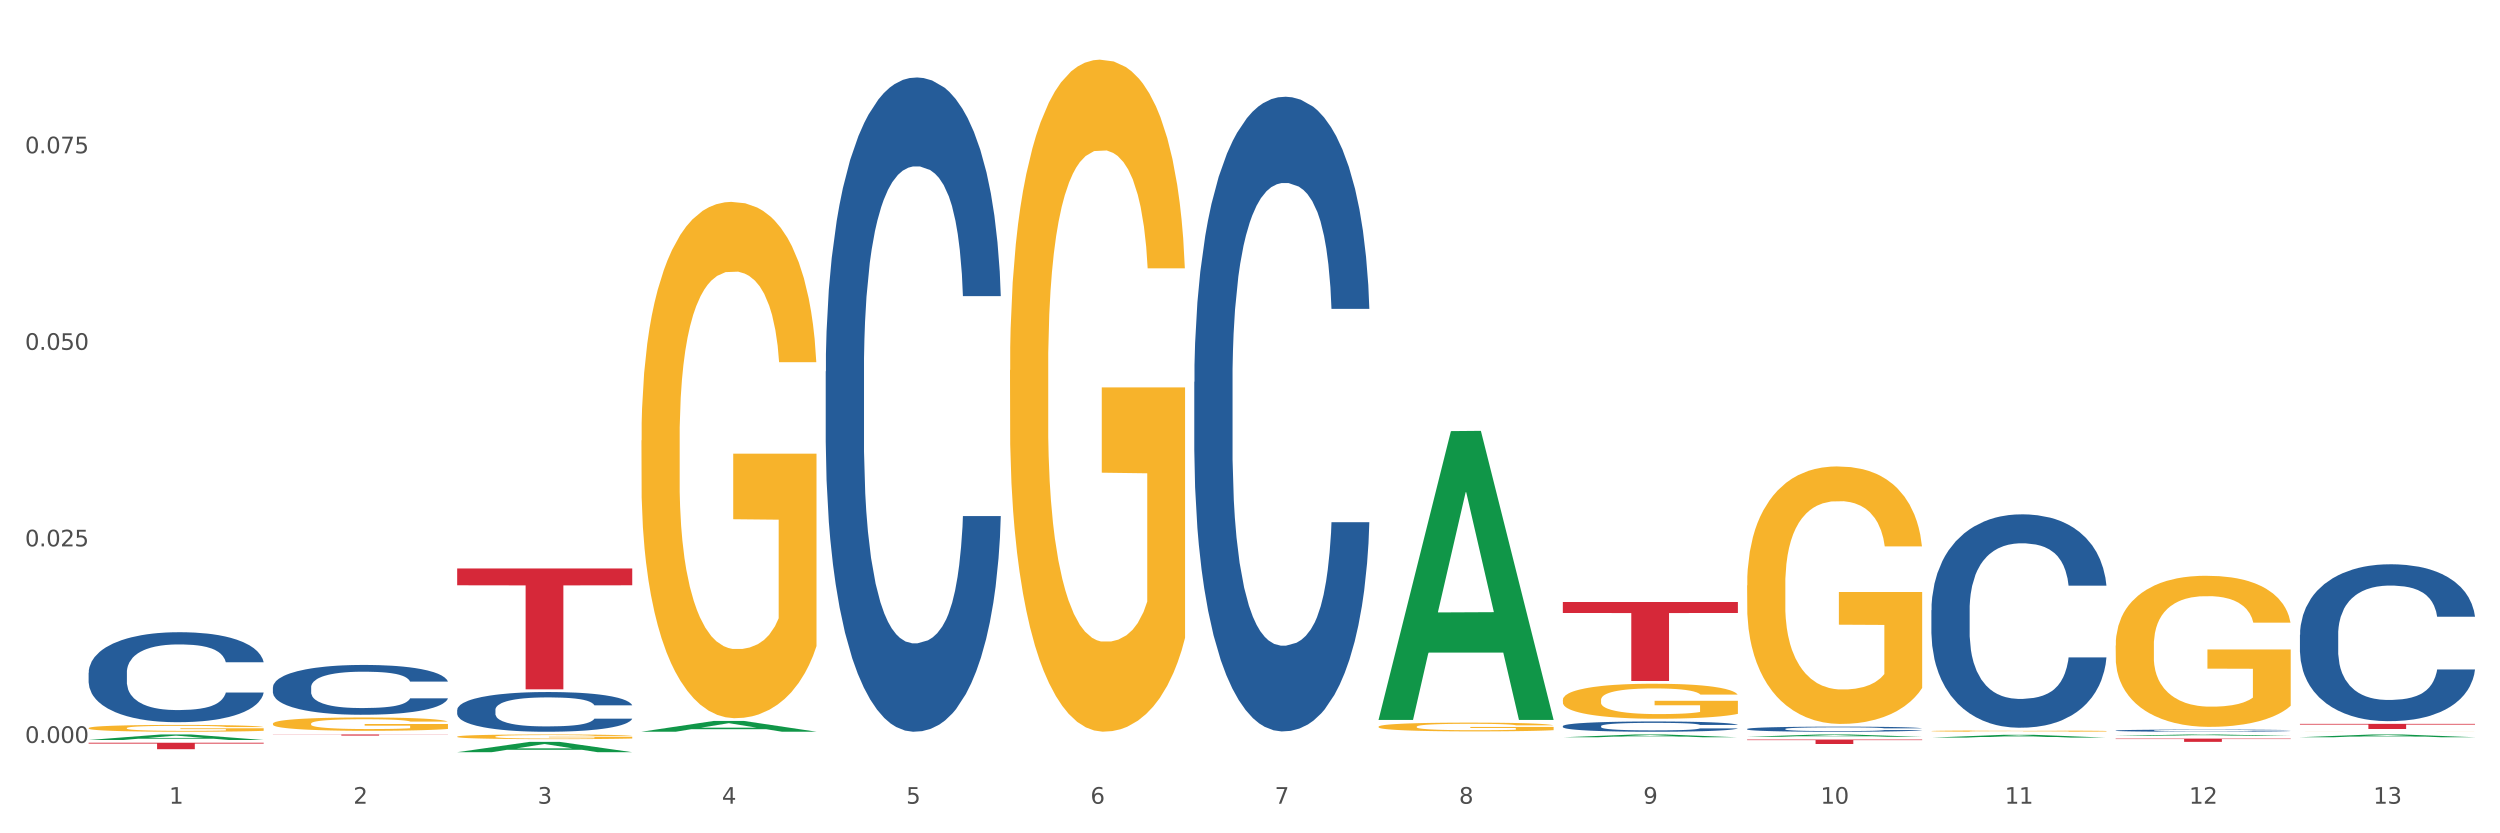 <?xml version="1.0" encoding="utf-8" standalone="no"?>
<!DOCTYPE svg PUBLIC "-//W3C//DTD SVG 1.1//EN"
  "http://www.w3.org/Graphics/SVG/1.1/DTD/svg11.dtd">
<svg xmlns:xlink="http://www.w3.org/1999/xlink" width="1080pt" height="360pt" viewBox="0 0 1080 360" xmlns="http://www.w3.org/2000/svg" version="1.1">
 <rect x="0" y="0" width="1080" height="360" fill="#333333" stroke="none"/>
 <defs>
  <style type="text/css">*{stroke-linejoin: round; stroke-linecap: butt}</style>
 </defs>
 <g id="figure_1">
  <g id="patch_1">
   <path d="M 0 360 
L 1080 360 
L 1080 0 
L 0 0 
z
" style="fill: #ffffff; stroke: #ffffff; stroke-linejoin: miter"/>
  </g>
  <g id="axes_1">
   <g id="matplotlib.axis_1">
    <g id="xtick_1">
     <g id="text_1">
      <!-- 1 -->
      <g style="fill: #4d4d4d" transform="translate(73.043 347.204) scale(0.096 -0.096)">
       <defs>
        <path id="DejaVuSans-31" d="M 794 531 
L 1825 531 
L 1825 4091 
L 703 3866 
L 703 4441 
L 1819 4666 
L 2450 4666 
L 2450 531 
L 3481 531 
L 3481 0 
L 794 0 
L 794 531 
z
" transform="scale(0.016)"/>
       </defs>
       <use xlink:href="#DejaVuSans-31"/>
      </g>
     </g>
    </g>
    <g id="xtick_2">
     <g id="text_2">
      <!-- 2 -->
      <g style="fill: #4d4d4d" transform="translate(152.65 347.204) scale(0.096 -0.096)">
       <defs>
        <path id="DejaVuSans-32" d="M 1228 531 
L 3431 531 
L 3431 0 
L 469 0 
L 469 531 
Q 828 903 1448 1529 
Q 2069 2156 2228 2338 
Q 2531 2678 2651 2914 
Q 2772 3150 2772 3378 
Q 2772 3750 2511 3984 
Q 2250 4219 1831 4219 
Q 1534 4219 1204 4116 
Q 875 4013 500 3803 
L 500 4441 
Q 881 4594 1212 4672 
Q 1544 4750 1819 4750 
Q 2544 4750 2975 4387 
Q 3406 4025 3406 3419 
Q 3406 3131 3298 2873 
Q 3191 2616 2906 2266 
Q 2828 2175 2409 1742 
Q 1991 1309 1228 531 
z
" transform="scale(0.016)"/>
       </defs>
       <use xlink:href="#DejaVuSans-32"/>
      </g>
     </g>
    </g>
    <g id="xtick_3">
     <g id="text_3">
      <!-- 3 -->
      <g style="fill: #4d4d4d" transform="translate(232.258 347.204) scale(0.096 -0.096)">
       <defs>
        <path id="DejaVuSans-33" d="M 2597 2516 
Q 3050 2419 3304 2112 
Q 3559 1806 3559 1356 
Q 3559 666 3084 287 
Q 2609 -91 1734 -91 
Q 1441 -91 1130 -33 
Q 819 25 488 141 
L 488 750 
Q 750 597 1062 519 
Q 1375 441 1716 441 
Q 2309 441 2620 675 
Q 2931 909 2931 1356 
Q 2931 1769 2642 2001 
Q 2353 2234 1838 2234 
L 1294 2234 
L 1294 2753 
L 1863 2753 
Q 2328 2753 2575 2939 
Q 2822 3125 2822 3475 
Q 2822 3834 2567 4026 
Q 2313 4219 1838 4219 
Q 1578 4219 1281 4162 
Q 984 4106 628 3988 
L 628 4550 
Q 988 4650 1302 4700 
Q 1616 4750 1894 4750 
Q 2613 4750 3031 4423 
Q 3450 4097 3450 3541 
Q 3450 3153 3228 2886 
Q 3006 2619 2597 2516 
z
" transform="scale(0.016)"/>
       </defs>
       <use xlink:href="#DejaVuSans-33"/>
      </g>
     </g>
    </g>
    <g id="xtick_4">
     <g id="text_4">
      <!-- 4 -->
      <g style="fill: #4d4d4d" transform="translate(311.865 347.204) scale(0.096 -0.096)">
       <defs>
        <path id="DejaVuSans-34" d="M 2419 4116 
L 825 1625 
L 2419 1625 
L 2419 4116 
z
M 2253 4666 
L 3047 4666 
L 3047 1625 
L 3713 1625 
L 3713 1100 
L 3047 1100 
L 3047 0 
L 2419 0 
L 2419 1100 
L 313 1100 
L 313 1709 
L 2253 4666 
z
" transform="scale(0.016)"/>
       </defs>
       <use xlink:href="#DejaVuSans-34"/>
      </g>
     </g>
    </g>
    <g id="xtick_5">
     <g id="text_5">
      <!-- 5 -->
      <g style="fill: #4d4d4d" transform="translate(391.473 347.204) scale(0.096 -0.096)">
       <defs>
        <path id="DejaVuSans-35" d="M 691 4666 
L 3169 4666 
L 3169 4134 
L 1269 4134 
L 1269 2991 
Q 1406 3038 1543 3061 
Q 1681 3084 1819 3084 
Q 2600 3084 3056 2656 
Q 3513 2228 3513 1497 
Q 3513 744 3044 326 
Q 2575 -91 1722 -91 
Q 1428 -91 1123 -41 
Q 819 9 494 109 
L 494 744 
Q 775 591 1075 516 
Q 1375 441 1709 441 
Q 2250 441 2565 725 
Q 2881 1009 2881 1497 
Q 2881 1984 2565 2268 
Q 2250 2553 1709 2553 
Q 1456 2553 1204 2497 
Q 953 2441 691 2322 
L 691 4666 
z
" transform="scale(0.016)"/>
       </defs>
       <use xlink:href="#DejaVuSans-35"/>
      </g>
     </g>
    </g>
    <g id="xtick_6">
     <g id="text_6">
      <!-- 6 -->
      <g style="fill: #4d4d4d" transform="translate(471.08 347.204) scale(0.096 -0.096)">
       <defs>
        <path id="DejaVuSans-36" d="M 2113 2584 
Q 1688 2584 1439 2293 
Q 1191 2003 1191 1497 
Q 1191 994 1439 701 
Q 1688 409 2113 409 
Q 2538 409 2786 701 
Q 3034 994 3034 1497 
Q 3034 2003 2786 2293 
Q 2538 2584 2113 2584 
z
M 3366 4563 
L 3366 3988 
Q 3128 4100 2886 4159 
Q 2644 4219 2406 4219 
Q 1781 4219 1451 3797 
Q 1122 3375 1075 2522 
Q 1259 2794 1537 2939 
Q 1816 3084 2150 3084 
Q 2853 3084 3261 2657 
Q 3669 2231 3669 1497 
Q 3669 778 3244 343 
Q 2819 -91 2113 -91 
Q 1303 -91 875 529 
Q 447 1150 447 2328 
Q 447 3434 972 4092 
Q 1497 4750 2381 4750 
Q 2619 4750 2861 4703 
Q 3103 4656 3366 4563 
z
" transform="scale(0.016)"/>
       </defs>
       <use xlink:href="#DejaVuSans-36"/>
      </g>
     </g>
    </g>
    <g id="xtick_7">
     <g id="text_7">
      <!-- 7 -->
      <g style="fill: #4d4d4d" transform="translate(550.688 347.204) scale(0.096 -0.096)">
       <defs>
        <path id="DejaVuSans-37" d="M 525 4666 
L 3525 4666 
L 3525 4397 
L 1831 0 
L 1172 0 
L 2766 4134 
L 525 4134 
L 525 4666 
z
" transform="scale(0.016)"/>
       </defs>
       <use xlink:href="#DejaVuSans-37"/>
      </g>
     </g>
    </g>
    <g id="xtick_8">
     <g id="text_8">
      <!-- 8 -->
      <g style="fill: #4d4d4d" transform="translate(630.295 347.204) scale(0.096 -0.096)">
       <defs>
        <path id="DejaVuSans-38" d="M 2034 2216 
Q 1584 2216 1326 1975 
Q 1069 1734 1069 1313 
Q 1069 891 1326 650 
Q 1584 409 2034 409 
Q 2484 409 2743 651 
Q 3003 894 3003 1313 
Q 3003 1734 2745 1975 
Q 2488 2216 2034 2216 
z
M 1403 2484 
Q 997 2584 770 2862 
Q 544 3141 544 3541 
Q 544 4100 942 4425 
Q 1341 4750 2034 4750 
Q 2731 4750 3128 4425 
Q 3525 4100 3525 3541 
Q 3525 3141 3298 2862 
Q 3072 2584 2669 2484 
Q 3125 2378 3379 2068 
Q 3634 1759 3634 1313 
Q 3634 634 3220 271 
Q 2806 -91 2034 -91 
Q 1263 -91 848 271 
Q 434 634 434 1313 
Q 434 1759 690 2068 
Q 947 2378 1403 2484 
z
M 1172 3481 
Q 1172 3119 1398 2916 
Q 1625 2713 2034 2713 
Q 2441 2713 2670 2916 
Q 2900 3119 2900 3481 
Q 2900 3844 2670 4047 
Q 2441 4250 2034 4250 
Q 1625 4250 1398 4047 
Q 1172 3844 1172 3481 
z
" transform="scale(0.016)"/>
       </defs>
       <use xlink:href="#DejaVuSans-38"/>
      </g>
     </g>
    </g>
    <g id="xtick_9">
     <g id="text_9">
      <!-- 9 -->
      <g style="fill: #4d4d4d" transform="translate(709.902 347.204) scale(0.096 -0.096)">
       <defs>
        <path id="DejaVuSans-39" d="M 703 97 
L 703 672 
Q 941 559 1184 500 
Q 1428 441 1663 441 
Q 2288 441 2617 861 
Q 2947 1281 2994 2138 
Q 2813 1869 2534 1725 
Q 2256 1581 1919 1581 
Q 1219 1581 811 2004 
Q 403 2428 403 3163 
Q 403 3881 828 4315 
Q 1253 4750 1959 4750 
Q 2769 4750 3195 4129 
Q 3622 3509 3622 2328 
Q 3622 1225 3098 567 
Q 2575 -91 1691 -91 
Q 1453 -91 1209 -44 
Q 966 3 703 97 
z
M 1959 2075 
Q 2384 2075 2632 2365 
Q 2881 2656 2881 3163 
Q 2881 3666 2632 3958 
Q 2384 4250 1959 4250 
Q 1534 4250 1286 3958 
Q 1038 3666 1038 3163 
Q 1038 2656 1286 2365 
Q 1534 2075 1959 2075 
z
" transform="scale(0.016)"/>
       </defs>
       <use xlink:href="#DejaVuSans-39"/>
      </g>
     </g>
    </g>
    <g id="xtick_10">
     <g id="text_10">
      <!-- 10 -->
      <g style="fill: #4d4d4d" transform="translate(786.456 347.204) scale(0.096 -0.096)">
       <defs>
        <path id="DejaVuSans-30" d="M 2034 4250 
Q 1547 4250 1301 3770 
Q 1056 3291 1056 2328 
Q 1056 1369 1301 889 
Q 1547 409 2034 409 
Q 2525 409 2770 889 
Q 3016 1369 3016 2328 
Q 3016 3291 2770 3770 
Q 2525 4250 2034 4250 
z
M 2034 4750 
Q 2819 4750 3233 4129 
Q 3647 3509 3647 2328 
Q 3647 1150 3233 529 
Q 2819 -91 2034 -91 
Q 1250 -91 836 529 
Q 422 1150 422 2328 
Q 422 3509 836 4129 
Q 1250 4750 2034 4750 
z
" transform="scale(0.016)"/>
       </defs>
       <use xlink:href="#DejaVuSans-31"/>
       <use xlink:href="#DejaVuSans-30" transform="translate(63.623 0)"/>
      </g>
     </g>
    </g>
    <g id="xtick_11">
     <g id="text_11">
      <!-- 11 -->
      <g style="fill: #4d4d4d" transform="translate(866.063 347.204) scale(0.096 -0.096)">
       <use xlink:href="#DejaVuSans-31"/>
       <use xlink:href="#DejaVuSans-31" transform="translate(63.623 0)"/>
      </g>
     </g>
    </g>
    <g id="xtick_12">
     <g id="text_12">
      <!-- 12 -->
      <g style="fill: #4d4d4d" transform="translate(945.671 347.204) scale(0.096 -0.096)">
       <use xlink:href="#DejaVuSans-31"/>
       <use xlink:href="#DejaVuSans-32" transform="translate(63.623 0)"/>
      </g>
     </g>
    </g>
    <g id="xtick_13">
     <g id="text_13">
      <!-- 13 -->
      <g style="fill: #4d4d4d" transform="translate(1025.278 347.204) scale(0.096 -0.096)">
       <use xlink:href="#DejaVuSans-31"/>
       <use xlink:href="#DejaVuSans-33" transform="translate(63.623 0)"/>
      </g>
     </g>
    </g>
    <g id="xtick_14"/>
    <g id="xtick_15"/>
    <g id="xtick_16"/>
    <g id="xtick_17"/>
    <g id="xtick_18"/>
    <g id="xtick_19"/>
    <g id="xtick_20"/>
    <g id="xtick_21"/>
    <g id="xtick_22"/>
    <g id="xtick_23"/>
    <g id="xtick_24"/>
    <g id="xtick_25"/>
   </g>
   <g id="matplotlib.axis_2">
    <g id="ytick_1">
     <g id="text_14">
      <!-- 0.000 -->
      <g style="fill: #4d4d4d" transform="translate(10.8 320.935) scale(0.096 -0.096)">
       <defs>
        <path id="DejaVuSans-2e" d="M 684 794 
L 1344 794 
L 1344 0 
L 684 0 
L 684 794 
z
" transform="scale(0.016)"/>
       </defs>
       <use xlink:href="#DejaVuSans-30"/>
       <use xlink:href="#DejaVuSans-2e" transform="translate(63.623 0)"/>
       <use xlink:href="#DejaVuSans-30" transform="translate(95.41 0)"/>
       <use xlink:href="#DejaVuSans-30" transform="translate(159.033 0)"/>
       <use xlink:href="#DejaVuSans-30" transform="translate(222.656 0)"/>
      </g>
     </g>
    </g>
    <g id="ytick_2">
     <g id="text_15">
      <!-- 0.025 -->
      <g style="fill: #4d4d4d" transform="translate(10.8 236.03) scale(0.096 -0.096)">
       <use xlink:href="#DejaVuSans-30"/>
       <use xlink:href="#DejaVuSans-2e" transform="translate(63.623 0)"/>
       <use xlink:href="#DejaVuSans-30" transform="translate(95.41 0)"/>
       <use xlink:href="#DejaVuSans-32" transform="translate(159.033 0)"/>
       <use xlink:href="#DejaVuSans-35" transform="translate(222.656 0)"/>
      </g>
     </g>
    </g>
    <g id="ytick_3">
     <g id="text_16">
      <!-- 0.050 -->
      <g style="fill: #4d4d4d" transform="translate(10.8 151.125) scale(0.096 -0.096)">
       <use xlink:href="#DejaVuSans-30"/>
       <use xlink:href="#DejaVuSans-2e" transform="translate(63.623 0)"/>
       <use xlink:href="#DejaVuSans-30" transform="translate(95.41 0)"/>
       <use xlink:href="#DejaVuSans-35" transform="translate(159.033 0)"/>
       <use xlink:href="#DejaVuSans-30" transform="translate(222.656 0)"/>
      </g>
     </g>
    </g>
    <g id="ytick_4">
     <g id="text_17">
      <!-- 0.075 -->
      <g style="fill: #4d4d4d" transform="translate(10.8 66.22) scale(0.096 -0.096)">
       <use xlink:href="#DejaVuSans-30"/>
       <use xlink:href="#DejaVuSans-2e" transform="translate(63.623 0)"/>
       <use xlink:href="#DejaVuSans-30" transform="translate(95.41 0)"/>
       <use xlink:href="#DejaVuSans-37" transform="translate(159.033 0)"/>
       <use xlink:href="#DejaVuSans-35" transform="translate(222.656 0)"/>
      </g>
     </g>
    </g>
    <g id="ytick_5"/>
    <g id="ytick_6"/>
    <g id="ytick_7"/>
    <g id="ytick_8"/>
   </g>
   <g id="PolyCollection_1">
    <path d="M 38.283 319.676 
L 38.361 319.674 
L 69.547 317.29 
L 82.49 317.287 
L 113.91 319.681 
L 98.941 319.681 
L 92.158 319.124 
L 59.958 319.124 
L 59.724 319.133 
L 53.175 319.681 
L 38.283 319.681 
L 38.283 319.676 
L 64.012 318.791 
L 88.103 318.789 
L 76.175 317.798 
L 76.019 317.793 
L 75.863 317.8 
L 63.934 318.789 
L 64.012 318.791 
L 38.283 319.676 
z
" clip-path="url(#pc2a976b11e)" style="fill: #109648"/>
    <path d="M 834.358 263.614 
L 834.447 263.53 
L 834.447 261.172 
L 834.715 257.973 
L 835.699 252.079 
L 836.95 247.616 
L 839.096 242.395 
L 840.258 240.206 
L 841.778 237.764 
L 844.906 233.807 
L 848.482 230.439 
L 850.985 228.586 
L 852.862 227.408 
L 857.064 225.303 
L 859.478 224.376 
L 861.981 223.619 
L 864.126 223.113 
L 867.702 222.524 
L 870.562 222.271 
L 873.87 222.187 
L 876.641 222.271 
L 880.306 222.608 
L 885.67 223.619 
L 887.726 224.208 
L 890.497 225.218 
L 893.358 226.566 
L 895.682 227.913 
L 898.364 229.85 
L 901.135 232.376 
L 903.817 235.575 
L 905.694 238.522 
L 907.214 241.638 
L 908.555 245.427 
L 909.538 249.553 
L 909.985 253.005 
L 893.626 253.005 
L 893.179 249.889 
L 892.285 246.521 
L 891.391 244.248 
L 890.408 242.395 
L 888.888 240.29 
L 887.547 238.943 
L 885.312 237.343 
L 883.256 236.333 
L 881.558 235.744 
L 879.502 235.238 
L 875.121 234.733 
L 871.993 234.733 
L 870.026 234.902 
L 867.612 235.323 
L 865.556 235.912 
L 863.143 236.922 
L 861.265 238.017 
L 859.388 239.448 
L 858.315 240.459 
L 856.706 242.311 
L 855.634 243.827 
L 854.203 246.437 
L 853.399 248.29 
L 851.968 253.089 
L 851.343 256.625 
L 851.075 259.067 
L 850.896 261.762 
L 850.896 274.897 
L 851.432 280.791 
L 851.879 283.317 
L 852.594 286.18 
L 853.935 289.885 
L 855.902 293.506 
L 857.958 296.116 
L 859.656 297.716 
L 861.265 298.894 
L 862.875 299.821 
L 864.841 300.663 
L 866.45 301.168 
L 868.864 301.673 
L 871.724 301.926 
L 873.959 301.926 
L 878.518 301.505 
L 880.574 301.084 
L 882.541 300.494 
L 884.687 299.568 
L 886.385 298.558 
L 887.368 297.8 
L 888.977 296.2 
L 890.229 294.516 
L 891.302 292.579 
L 892.017 290.895 
L 892.821 288.369 
L 893.447 285.506 
L 893.626 283.991 
L 909.985 283.991 
L 909.627 287.022 
L 909.002 289.969 
L 907.75 293.927 
L 906.767 296.2 
L 905.247 298.979 
L 903.638 301.336 
L 901.403 303.947 
L 899.347 305.883 
L 897.202 307.567 
L 894.877 309.083 
L 890.676 311.188 
L 889.156 311.777 
L 885.938 312.788 
L 883.435 313.377 
L 879.77 313.966 
L 876.015 314.303 
L 872.082 314.387 
L 868.596 314.219 
L 864.752 313.714 
L 862.338 313.209 
L 859.656 312.451 
L 856.528 311.272 
L 853.578 309.841 
L 850.806 308.157 
L 848.214 306.22 
L 845.8 304.031 
L 842.672 300.41 
L 840.347 296.874 
L 838.649 293.59 
L 837.487 290.811 
L 836.325 287.275 
L 835.699 284.833 
L 834.715 278.939 
L 834.358 273.466 
L 834.358 263.614 
z
" clip-path="url(#pc2a976b11e)" style="fill: #255c99"/>
    <path d="M 754.75 314.904 
L 754.84 314.902 
L 754.84 314.846 
L 755.108 314.769 
L 756.091 314.628 
L 757.343 314.521 
L 759.488 314.396 
L 760.65 314.343 
L 762.17 314.284 
L 765.299 314.19 
L 768.875 314.109 
L 771.378 314.064 
L 773.255 314.036 
L 777.456 313.986 
L 779.87 313.964 
L 782.373 313.945 
L 784.519 313.933 
L 788.094 313.919 
L 790.955 313.913 
L 794.262 313.911 
L 797.034 313.913 
L 800.699 313.921 
L 806.062 313.945 
L 808.118 313.96 
L 810.89 313.984 
L 813.75 314.016 
L 816.075 314.048 
L 818.756 314.095 
L 821.528 314.155 
L 824.209 314.232 
L 826.087 314.303 
L 827.606 314.377 
L 828.947 314.468 
L 829.931 314.567 
L 830.378 314.65 
L 814.018 314.65 
L 813.572 314.575 
L 812.678 314.494 
L 811.784 314.44 
L 810.8 314.396 
L 809.281 314.345 
L 807.94 314.313 
L 805.705 314.274 
L 803.649 314.25 
L 801.95 314.236 
L 799.894 314.224 
L 795.514 314.212 
L 792.385 314.212 
L 790.419 314.216 
L 788.005 314.226 
L 785.949 314.24 
L 783.535 314.264 
L 781.658 314.291 
L 779.781 314.325 
L 778.708 314.349 
L 777.099 314.393 
L 776.026 314.43 
L 774.596 314.492 
L 773.791 314.537 
L 772.361 314.652 
L 771.735 314.737 
L 771.467 314.795 
L 771.288 314.86 
L 771.288 315.175 
L 771.825 315.316 
L 772.272 315.377 
L 772.987 315.445 
L 774.328 315.534 
L 776.294 315.621 
L 778.35 315.683 
L 780.049 315.722 
L 781.658 315.75 
L 783.267 315.772 
L 785.234 315.792 
L 786.843 315.804 
L 789.256 315.817 
L 792.117 315.823 
L 794.352 315.823 
L 798.911 315.813 
L 800.967 315.802 
L 802.934 315.788 
L 805.079 315.766 
L 806.778 315.742 
L 807.761 315.724 
L 809.37 315.685 
L 810.622 315.645 
L 811.694 315.599 
L 812.409 315.558 
L 813.214 315.498 
L 813.84 315.429 
L 814.018 315.393 
L 830.378 315.393 
L 830.02 315.465 
L 829.394 315.536 
L 828.143 315.631 
L 827.159 315.685 
L 825.64 315.752 
L 824.031 315.808 
L 821.796 315.871 
L 819.74 315.917 
L 817.594 315.958 
L 815.27 315.994 
L 811.068 316.045 
L 809.549 316.059 
L 806.331 316.083 
L 803.828 316.097 
L 800.162 316.111 
L 796.408 316.119 
L 792.475 316.121 
L 788.988 316.117 
L 785.144 316.105 
L 782.731 316.093 
L 780.049 316.075 
L 776.92 316.047 
L 773.97 316.012 
L 771.199 315.972 
L 768.606 315.926 
L 766.193 315.873 
L 763.064 315.786 
L 760.74 315.701 
L 759.041 315.623 
L 757.879 315.556 
L 756.717 315.471 
L 756.091 315.413 
L 755.108 315.272 
L 754.75 315.14 
L 754.75 314.904 
z
" clip-path="url(#pc2a976b11e)" style="fill: #255c99"/>
    <path d="M 675.143 313.672 
L 675.232 313.668 
L 675.232 313.554 
L 675.5 313.4 
L 676.484 313.115 
L 677.735 312.9 
L 679.881 312.648 
L 681.043 312.543 
L 682.563 312.425 
L 685.691 312.234 
L 689.267 312.071 
L 691.77 311.982 
L 693.647 311.925 
L 697.849 311.824 
L 700.263 311.779 
L 702.766 311.742 
L 704.911 311.718 
L 708.487 311.69 
L 711.347 311.677 
L 714.655 311.673 
L 717.426 311.677 
L 721.091 311.694 
L 726.455 311.742 
L 728.511 311.771 
L 731.282 311.819 
L 734.143 311.884 
L 736.467 311.949 
L 739.149 312.043 
L 741.92 312.165 
L 744.602 312.319 
L 746.479 312.461 
L 747.999 312.612 
L 749.34 312.794 
L 750.323 312.993 
L 750.77 313.16 
L 734.411 313.16 
L 733.964 313.01 
L 733.07 312.847 
L 732.176 312.738 
L 731.193 312.648 
L 729.673 312.547 
L 728.332 312.482 
L 726.097 312.404 
L 724.041 312.356 
L 722.343 312.327 
L 720.287 312.303 
L 715.906 312.279 
L 712.778 312.279 
L 710.811 312.287 
L 708.397 312.307 
L 706.341 312.335 
L 703.928 312.384 
L 702.05 312.437 
L 700.173 312.506 
L 699.1 312.555 
L 697.491 312.644 
L 696.419 312.717 
L 694.988 312.843 
L 694.184 312.933 
L 692.753 313.164 
L 692.128 313.335 
L 691.86 313.452 
L 691.681 313.582 
L 691.681 314.216 
L 692.217 314.501 
L 692.664 314.622 
L 693.379 314.761 
L 694.72 314.939 
L 696.687 315.114 
L 698.743 315.24 
L 700.441 315.317 
L 702.05 315.374 
L 703.66 315.419 
L 705.626 315.459 
L 707.235 315.484 
L 709.649 315.508 
L 712.51 315.52 
L 714.744 315.52 
L 719.303 315.5 
L 721.359 315.48 
L 723.326 315.451 
L 725.472 315.406 
L 727.17 315.358 
L 728.153 315.321 
L 729.763 315.244 
L 731.014 315.163 
L 732.087 315.069 
L 732.802 314.988 
L 733.606 314.866 
L 734.232 314.728 
L 734.411 314.655 
L 750.77 314.655 
L 750.412 314.801 
L 749.787 314.943 
L 748.535 315.134 
L 747.552 315.244 
L 746.032 315.378 
L 744.423 315.492 
L 742.188 315.618 
L 740.132 315.711 
L 737.987 315.792 
L 735.662 315.865 
L 731.461 315.967 
L 729.941 315.995 
L 726.723 316.044 
L 724.22 316.073 
L 720.555 316.101 
L 716.8 316.117 
L 712.867 316.121 
L 709.381 316.113 
L 705.537 316.089 
L 703.123 316.064 
L 700.441 316.028 
L 697.313 315.971 
L 694.363 315.902 
L 691.591 315.821 
L 688.999 315.727 
L 686.585 315.622 
L 683.457 315.447 
L 681.132 315.276 
L 679.434 315.118 
L 678.272 314.984 
L 677.11 314.813 
L 676.484 314.696 
L 675.5 314.411 
L 675.143 314.147 
L 675.143 313.672 
z
" clip-path="url(#pc2a976b11e)" style="fill: #255c99"/>
    <path d="M 515.928 164.989 
L 516.017 164.739 
L 516.017 157.727 
L 516.286 148.212 
L 517.269 130.683 
L 518.52 117.412 
L 520.666 101.886 
L 521.828 95.376 
L 523.348 88.114 
L 526.476 76.344 
L 530.052 66.328 
L 532.555 60.819 
L 534.432 57.313 
L 538.634 51.053 
L 541.048 48.299 
L 543.551 46.045 
L 545.696 44.543 
L 549.272 42.79 
L 552.132 42.038 
L 555.44 41.788 
L 558.211 42.038 
L 561.876 43.04 
L 567.24 46.045 
L 569.296 47.798 
L 572.067 50.803 
L 574.928 54.809 
L 577.252 58.816 
L 579.934 64.575 
L 582.705 72.087 
L 585.387 81.603 
L 587.264 90.367 
L 588.784 99.632 
L 590.125 110.901 
L 591.108 123.171 
L 591.555 133.438 
L 575.196 133.438 
L 574.749 124.173 
L 573.855 114.156 
L 572.961 107.395 
L 571.978 101.886 
L 570.458 95.626 
L 569.117 91.619 
L 566.882 86.862 
L 564.826 83.857 
L 563.128 82.104 
L 561.072 80.601 
L 556.691 79.099 
L 553.563 79.099 
L 551.596 79.6 
L 549.182 80.852 
L 547.126 82.605 
L 544.713 85.61 
L 542.835 88.865 
L 540.958 93.122 
L 539.885 96.127 
L 538.276 101.636 
L 537.204 106.143 
L 535.773 113.906 
L 534.969 119.415 
L 533.539 133.688 
L 532.913 144.205 
L 532.645 151.467 
L 532.466 159.48 
L 532.466 198.544 
L 533.002 216.073 
L 533.449 223.585 
L 534.164 232.099 
L 535.505 243.117 
L 537.472 253.884 
L 539.528 261.647 
L 541.226 266.405 
L 542.835 269.911 
L 544.445 272.665 
L 546.411 275.169 
L 548.02 276.672 
L 550.434 278.174 
L 553.295 278.925 
L 555.529 278.925 
L 560.088 277.673 
L 562.145 276.421 
L 564.111 274.668 
L 566.257 271.914 
L 567.955 268.909 
L 568.938 266.655 
L 570.548 261.897 
L 571.799 256.889 
L 572.872 251.13 
L 573.587 246.122 
L 574.391 238.609 
L 575.017 230.096 
L 575.196 225.588 
L 591.555 225.588 
L 591.197 234.603 
L 590.572 243.367 
L 589.32 255.136 
L 588.337 261.897 
L 586.817 270.161 
L 585.208 277.172 
L 582.973 284.935 
L 580.917 290.694 
L 578.772 295.703 
L 576.448 300.21 
L 572.246 306.47 
L 570.726 308.223 
L 567.508 311.228 
L 565.005 312.981 
L 561.34 314.734 
L 557.585 315.735 
L 553.652 315.986 
L 550.166 315.485 
L 546.322 313.982 
L 543.908 312.48 
L 541.226 310.226 
L 538.098 306.721 
L 535.148 302.464 
L 532.376 297.455 
L 529.784 291.696 
L 527.37 285.185 
L 524.242 274.418 
L 521.917 263.901 
L 520.219 254.135 
L 519.057 245.871 
L 517.895 235.354 
L 517.269 228.092 
L 516.286 210.564 
L 515.928 194.287 
L 515.928 164.989 
z
" clip-path="url(#pc2a976b11e)" style="fill: #255c99"/>
    <path d="M 356.713 160.466 
L 356.802 160.207 
L 356.802 152.98 
L 357.071 143.17 
L 358.054 125.101 
L 359.305 111.42 
L 361.451 95.415 
L 362.613 88.704 
L 364.133 81.218 
L 367.261 69.086 
L 370.837 58.76 
L 373.34 53.081 
L 375.217 49.467 
L 379.419 43.014 
L 381.833 40.174 
L 384.336 37.851 
L 386.481 36.302 
L 390.057 34.495 
L 392.917 33.721 
L 396.225 33.463 
L 398.996 33.721 
L 402.661 34.753 
L 408.025 37.851 
L 410.081 39.658 
L 412.852 42.756 
L 415.713 46.886 
L 418.037 51.016 
L 420.719 56.953 
L 423.49 64.697 
L 426.172 74.506 
L 428.049 83.541 
L 429.569 93.092 
L 430.91 104.708 
L 431.893 117.357 
L 432.34 127.94 
L 415.981 127.94 
L 415.534 118.389 
L 414.64 108.064 
L 413.746 101.094 
L 412.763 95.415 
L 411.243 88.962 
L 409.902 84.832 
L 407.667 79.927 
L 405.611 76.83 
L 403.913 75.023 
L 401.857 73.474 
L 397.477 71.925 
L 394.348 71.925 
L 392.381 72.441 
L 389.967 73.732 
L 387.911 75.539 
L 385.498 78.637 
L 383.62 81.992 
L 381.743 86.381 
L 380.67 89.478 
L 379.061 95.157 
L 377.989 99.804 
L 376.558 107.806 
L 375.754 113.485 
L 374.324 128.199 
L 373.698 139.04 
L 373.43 146.526 
L 373.251 154.787 
L 373.251 195.056 
L 373.787 213.125 
L 374.234 220.869 
L 374.949 229.646 
L 376.29 241.004 
L 378.257 252.104 
L 380.313 260.106 
L 382.011 265.01 
L 383.62 268.624 
L 385.23 271.464 
L 387.196 274.045 
L 388.805 275.594 
L 391.219 277.143 
L 394.08 277.917 
L 396.314 277.917 
L 400.873 276.627 
L 402.93 275.336 
L 404.896 273.529 
L 407.042 270.689 
L 408.74 267.592 
L 409.723 265.269 
L 411.333 260.364 
L 412.584 255.201 
L 413.657 249.264 
L 414.372 244.102 
L 415.176 236.357 
L 415.802 227.581 
L 415.981 222.934 
L 432.34 222.934 
L 431.983 232.227 
L 431.357 241.262 
L 430.105 253.394 
L 429.122 260.364 
L 427.602 268.883 
L 425.993 276.11 
L 423.758 284.113 
L 421.702 290.05 
L 419.557 295.212 
L 417.233 299.859 
L 413.031 306.312 
L 411.511 308.119 
L 408.293 311.217 
L 405.79 313.024 
L 402.125 314.831 
L 398.37 315.863 
L 394.437 316.121 
L 390.951 315.605 
L 387.107 314.056 
L 384.693 312.507 
L 382.011 310.184 
L 378.883 306.57 
L 375.933 302.182 
L 373.161 297.019 
L 370.569 291.082 
L 368.155 284.371 
L 365.027 273.271 
L 362.702 262.429 
L 361.004 252.362 
L 359.842 243.843 
L 358.68 233.002 
L 358.054 225.516 
L 357.071 207.446 
L 356.713 190.667 
L 356.713 160.466 
z
" clip-path="url(#pc2a976b11e)" style="fill: #255c99"/>
    <path d="M 117.89 296.926 
L 117.98 296.907 
L 117.98 296.356 
L 118.248 295.609 
L 119.231 294.233 
L 120.483 293.191 
L 122.628 291.972 
L 123.79 291.46 
L 125.31 290.89 
L 128.439 289.966 
L 132.015 289.18 
L 134.518 288.747 
L 136.395 288.472 
L 140.597 287.98 
L 143.01 287.764 
L 145.513 287.587 
L 147.659 287.469 
L 151.234 287.332 
L 154.095 287.273 
L 157.403 287.253 
L 160.174 287.273 
L 163.839 287.351 
L 169.203 287.587 
L 171.259 287.725 
L 174.03 287.961 
L 176.89 288.275 
L 179.215 288.59 
L 181.896 289.042 
L 184.668 289.632 
L 187.349 290.379 
L 189.227 291.067 
L 190.746 291.795 
L 192.087 292.679 
L 193.071 293.643 
L 193.518 294.449 
L 177.159 294.449 
L 176.712 293.721 
L 175.818 292.935 
L 174.924 292.404 
L 173.94 291.972 
L 172.421 291.48 
L 171.08 291.165 
L 168.845 290.792 
L 166.789 290.556 
L 165.09 290.418 
L 163.034 290.3 
L 158.654 290.182 
L 155.525 290.182 
L 153.559 290.222 
L 151.145 290.32 
L 149.089 290.458 
L 146.675 290.694 
L 144.798 290.949 
L 142.921 291.283 
L 141.848 291.519 
L 140.239 291.952 
L 139.166 292.306 
L 137.736 292.915 
L 136.931 293.348 
L 135.501 294.469 
L 134.875 295.294 
L 134.607 295.864 
L 134.428 296.494 
L 134.428 299.561 
L 134.965 300.937 
L 135.412 301.527 
L 136.127 302.195 
L 137.468 303.06 
L 139.434 303.906 
L 141.49 304.515 
L 143.189 304.889 
L 144.798 305.164 
L 146.407 305.38 
L 148.374 305.577 
L 149.983 305.695 
L 152.396 305.813 
L 155.257 305.872 
L 157.492 305.872 
L 162.051 305.774 
L 164.107 305.675 
L 166.074 305.538 
L 168.219 305.321 
L 169.918 305.086 
L 170.901 304.909 
L 172.51 304.535 
L 173.762 304.142 
L 174.834 303.69 
L 175.549 303.296 
L 176.354 302.707 
L 176.98 302.038 
L 177.159 301.684 
L 193.518 301.684 
L 193.16 302.392 
L 192.534 303.08 
L 191.283 304.004 
L 190.299 304.535 
L 188.78 305.184 
L 187.171 305.734 
L 184.936 306.344 
L 182.88 306.796 
L 180.734 307.189 
L 178.41 307.543 
L 174.209 308.035 
L 172.689 308.172 
L 169.471 308.408 
L 166.968 308.546 
L 163.303 308.684 
L 159.548 308.762 
L 155.615 308.782 
L 152.128 308.742 
L 148.284 308.625 
L 145.871 308.507 
L 143.189 308.33 
L 140.06 308.054 
L 137.11 307.72 
L 134.339 307.327 
L 131.747 306.875 
L 129.333 306.364 
L 126.204 305.518 
L 123.88 304.692 
L 122.181 303.926 
L 121.019 303.277 
L 119.857 302.451 
L 119.231 301.881 
L 118.248 300.505 
L 117.89 299.227 
L 117.89 296.926 
z
" clip-path="url(#pc2a976b11e)" style="fill: #255c99"/>
    <path d="M 38.283 290.583 
L 38.372 290.547 
L 38.372 289.553 
L 38.641 288.204 
L 39.624 285.718 
L 40.875 283.836 
L 43.021 281.634 
L 44.183 280.71 
L 45.703 279.681 
L 48.831 278.011 
L 52.407 276.591 
L 54.91 275.81 
L 56.788 275.313 
L 60.989 274.425 
L 63.403 274.034 
L 65.906 273.714 
L 68.051 273.501 
L 71.627 273.253 
L 74.487 273.146 
L 77.795 273.111 
L 80.566 273.146 
L 84.231 273.288 
L 89.595 273.714 
L 91.651 273.963 
L 94.422 274.389 
L 97.283 274.957 
L 99.607 275.526 
L 102.289 276.342 
L 105.06 277.408 
L 107.742 278.757 
L 109.619 280 
L 111.139 281.314 
L 112.48 282.912 
L 113.463 284.652 
L 113.91 286.108 
L 97.551 286.108 
L 97.104 284.794 
L 96.21 283.374 
L 95.316 282.415 
L 94.333 281.634 
L 92.813 280.746 
L 91.472 280.178 
L 89.237 279.503 
L 87.181 279.077 
L 85.483 278.828 
L 83.427 278.615 
L 79.047 278.402 
L 75.918 278.402 
L 73.951 278.473 
L 71.537 278.651 
L 69.481 278.899 
L 67.068 279.325 
L 65.191 279.787 
L 63.313 280.391 
L 62.241 280.817 
L 60.631 281.598 
L 59.559 282.237 
L 58.128 283.338 
L 57.324 284.12 
L 55.894 286.144 
L 55.268 287.635 
L 55 288.665 
L 54.821 289.802 
L 54.821 295.342 
L 55.357 297.827 
L 55.804 298.893 
L 56.519 300.1 
L 57.86 301.663 
L 59.827 303.19 
L 61.883 304.291 
L 63.581 304.965 
L 65.191 305.463 
L 66.8 305.853 
L 68.766 306.208 
L 70.375 306.421 
L 72.789 306.635 
L 75.65 306.741 
L 77.884 306.741 
L 82.444 306.564 
L 84.5 306.386 
L 86.466 306.137 
L 88.612 305.747 
L 90.31 305.321 
L 91.293 305.001 
L 92.903 304.326 
L 94.154 303.616 
L 95.227 302.799 
L 95.942 302.089 
L 96.747 301.024 
L 97.372 299.816 
L 97.551 299.177 
L 113.91 299.177 
L 113.553 300.455 
L 112.927 301.698 
L 111.675 303.367 
L 110.692 304.326 
L 109.172 305.498 
L 107.563 306.492 
L 105.328 307.593 
L 103.272 308.41 
L 101.127 309.12 
L 98.803 309.76 
L 94.601 310.647 
L 93.081 310.896 
L 89.863 311.322 
L 87.36 311.571 
L 83.695 311.819 
L 79.94 311.961 
L 76.007 311.997 
L 72.521 311.926 
L 68.677 311.713 
L 66.263 311.5 
L 63.581 311.18 
L 60.453 310.683 
L 57.503 310.079 
L 54.731 309.369 
L 52.139 308.552 
L 49.725 307.629 
L 46.597 306.102 
L 44.272 304.61 
L 42.574 303.225 
L 41.412 302.053 
L 40.25 300.562 
L 39.624 299.532 
L 38.641 297.046 
L 38.283 294.738 
L 38.283 290.583 
z
" clip-path="url(#pc2a976b11e)" style="fill: #255c99"/>
    <path d="M 38.283 314.53 
L 38.372 314.527 
L 38.372 314.43 
L 38.551 314.346 
L 39.444 314.144 
L 40.783 313.976 
L 41.765 313.887 
L 42.747 313.814 
L 43.908 313.741 
L 45.337 313.666 
L 47.926 313.555 
L 49.533 313.498 
L 51.498 313.439 
L 55.069 313.352 
L 57.659 313.304 
L 60.337 313.263 
L 64.712 313.214 
L 67.57 313.193 
L 70.605 313.177 
L 74.266 313.166 
L 77.034 313.163 
L 83.106 313.171 
L 88.284 313.195 
L 90.784 313.214 
L 93.999 313.247 
L 95.695 313.268 
L 98.463 313.312 
L 101.32 313.368 
L 103.285 313.417 
L 106.231 313.509 
L 108.464 313.601 
L 110.517 313.714 
L 111.589 313.793 
L 112.392 313.865 
L 113.107 313.949 
L 113.821 314.082 
L 97.749 314.082 
L 97.124 313.987 
L 96.142 313.898 
L 94.713 313.811 
L 93.463 313.757 
L 91.32 313.69 
L 89.356 313.647 
L 87.302 313.614 
L 84.802 313.587 
L 82.838 313.574 
L 80.07 313.563 
L 74.623 313.566 
L 70.962 313.587 
L 68.462 313.614 
L 66.855 313.639 
L 65.427 313.666 
L 63.819 313.703 
L 61.944 313.76 
L 60.605 313.811 
L 59.266 313.876 
L 58.194 313.941 
L 57.212 314.017 
L 56.409 314.098 
L 55.783 314.182 
L 55.248 314.284 
L 54.801 314.454 
L 54.801 314.825 
L 54.98 314.908 
L 55.426 315.019 
L 55.962 315.103 
L 56.855 315.203 
L 57.659 315.27 
L 59.176 315.368 
L 60.873 315.449 
L 62.212 315.5 
L 63.552 315.543 
L 65.873 315.603 
L 68.462 315.651 
L 70.695 315.681 
L 73.73 315.708 
L 75.784 315.719 
L 77.57 315.724 
L 81.945 315.724 
L 85.07 315.716 
L 88.552 315.697 
L 91.231 315.673 
L 93.463 315.643 
L 95.963 315.595 
L 97.57 315.549 
L 97.57 314.984 
L 77.927 314.981 
L 77.927 314.606 
L 113.91 314.606 
L 113.91 315.708 
L 112.392 315.765 
L 110.696 315.816 
L 108.91 315.862 
L 106.231 315.919 
L 103.017 315.973 
L 100.16 316.011 
L 97.124 316.043 
L 93.552 316.073 
L 88.909 316.1 
L 86.052 316.111 
L 82.481 316.119 
L 78.284 316.121 
L 74.623 316.116 
L 71.052 316.102 
L 67.302 316.078 
L 63.641 316.043 
L 60.873 316.008 
L 58.105 315.965 
L 55.158 315.908 
L 52.837 315.854 
L 51.051 315.805 
L 49.087 315.743 
L 46.944 315.662 
L 45.337 315.589 
L 43.908 315.513 
L 42.39 315.416 
L 41.319 315.332 
L 40.247 315.227 
L 39.622 315.149 
L 38.908 315.027 
L 38.372 314.857 
L 38.283 314.53 
z
" clip-path="url(#pc2a976b11e)" style="fill: #f7b32b"/>
    <path d="M 38.283 320.847 
L 113.91 320.847 
L 113.91 321.237 
L 84.161 321.24 
L 84.161 323.653 
L 67.853 323.653 
L 67.853 321.24 
L 38.283 321.237 
L 38.283 320.85 
L 38.283 320.847 
z
" clip-path="url(#pc2a976b11e)" style="fill: #d62839"/>
    <path d="M 117.89 317.287 
L 193.518 317.287 
L 193.518 317.355 
L 163.769 317.355 
L 163.769 317.773 
L 147.46 317.773 
L 147.46 317.355 
L 117.89 317.355 
L 117.89 317.288 
L 117.89 317.287 
z
" clip-path="url(#pc2a976b11e)" style="fill: #d62839"/>
    <path d="M 197.498 245.588 
L 273.125 245.588 
L 273.125 252.842 
L 243.376 252.891 
L 243.376 297.787 
L 227.068 297.787 
L 227.068 252.891 
L 197.498 252.842 
L 197.498 245.637 
L 197.498 245.588 
z
" clip-path="url(#pc2a976b11e)" style="fill: #d62839"/>
    <path d="M 675.143 260.063 
L 750.77 260.063 
L 750.77 264.807 
L 721.021 264.839 
L 721.021 294.205 
L 704.713 294.205 
L 704.713 264.839 
L 675.143 264.807 
L 675.143 260.095 
L 675.143 260.063 
z
" clip-path="url(#pc2a976b11e)" style="fill: #d62839"/>
    <path d="M 754.75 319.464 
L 830.378 319.464 
L 830.378 319.735 
L 800.628 319.737 
L 800.628 321.418 
L 784.32 321.418 
L 784.32 319.737 
L 754.75 319.735 
L 754.75 319.466 
L 754.75 319.464 
z
" clip-path="url(#pc2a976b11e)" style="fill: #d62839"/>
    <path d="M 913.965 319.085 
L 989.593 319.085 
L 989.593 319.28 
L 959.843 319.282 
L 959.843 320.493 
L 943.535 320.493 
L 943.535 319.282 
L 913.965 319.28 
L 913.965 319.086 
L 913.965 319.085 
z
" clip-path="url(#pc2a976b11e)" style="fill: #d62839"/>
    <path d="M 993.573 312.712 
L 1069.2 312.712 
L 1069.2 313.018 
L 1039.451 313.02 
L 1039.451 314.917 
L 1023.143 314.917 
L 1023.143 313.02 
L 993.573 313.018 
L 993.573 312.714 
L 993.573 312.712 
z
" clip-path="url(#pc2a976b11e)" style="fill: #d62839"/>
    <path d="M 117.89 312.614 
L 117.98 312.609 
L 117.98 312.419 
L 118.158 312.256 
L 119.051 311.861 
L 120.391 311.534 
L 121.373 311.36 
L 122.355 311.218 
L 123.516 311.076 
L 124.944 310.928 
L 127.534 310.712 
L 129.141 310.601 
L 131.105 310.485 
L 134.677 310.317 
L 137.266 310.222 
L 139.945 310.143 
L 144.32 310.048 
L 147.177 310.006 
L 150.213 309.974 
L 153.874 309.953 
L 156.642 309.948 
L 162.713 309.964 
L 167.892 310.011 
L 170.392 310.048 
L 173.606 310.111 
L 175.303 310.153 
L 178.071 310.238 
L 180.928 310.348 
L 182.892 310.443 
L 185.839 310.622 
L 188.071 310.802 
L 190.125 311.023 
L 191.196 311.176 
L 192 311.318 
L 192.714 311.481 
L 193.428 311.74 
L 177.356 311.74 
L 176.731 311.555 
L 175.749 311.381 
L 174.321 311.213 
L 173.071 311.107 
L 170.928 310.975 
L 168.963 310.891 
L 166.91 310.828 
L 164.41 310.775 
L 162.445 310.749 
L 159.677 310.728 
L 154.231 310.733 
L 150.57 310.775 
L 148.07 310.828 
L 146.463 310.875 
L 145.034 310.928 
L 143.427 311.002 
L 141.552 311.112 
L 140.213 311.213 
L 138.873 311.339 
L 137.802 311.466 
L 136.82 311.613 
L 136.016 311.771 
L 135.391 311.934 
L 134.855 312.135 
L 134.409 312.467 
L 134.409 313.189 
L 134.587 313.352 
L 135.034 313.568 
L 135.57 313.731 
L 136.462 313.926 
L 137.266 314.058 
L 138.784 314.248 
L 140.48 314.406 
L 141.82 314.506 
L 143.159 314.59 
L 145.481 314.706 
L 148.07 314.801 
L 150.302 314.859 
L 153.338 314.912 
L 155.392 314.933 
L 157.177 314.943 
L 161.552 314.943 
L 164.678 314.928 
L 168.16 314.891 
L 170.838 314.843 
L 173.071 314.785 
L 175.571 314.69 
L 177.178 314.601 
L 177.178 313.5 
L 157.534 313.494 
L 157.534 312.762 
L 193.518 312.762 
L 193.518 314.912 
L 192 315.022 
L 190.303 315.122 
L 188.517 315.212 
L 185.839 315.323 
L 182.624 315.428 
L 179.767 315.502 
L 176.731 315.565 
L 173.16 315.623 
L 168.517 315.676 
L 165.66 315.697 
L 162.088 315.713 
L 157.892 315.718 
L 154.231 315.707 
L 150.659 315.681 
L 146.909 315.634 
L 143.248 315.565 
L 140.48 315.497 
L 137.712 315.412 
L 134.766 315.302 
L 132.444 315.196 
L 130.659 315.101 
L 128.694 314.98 
L 126.551 314.822 
L 124.944 314.68 
L 123.516 314.532 
L 121.998 314.343 
L 120.926 314.179 
L 119.855 313.974 
L 119.23 313.821 
L 118.516 313.584 
L 117.98 313.252 
L 117.89 312.614 
z
" clip-path="url(#pc2a976b11e)" style="fill: #f7b32b"/>
    <path d="M 197.498 318.224 
L 197.587 318.222 
L 197.587 318.156 
L 197.766 318.098 
L 198.659 317.959 
L 199.998 317.845 
L 200.98 317.784 
L 201.962 317.734 
L 203.123 317.684 
L 204.552 317.632 
L 207.141 317.556 
L 208.748 317.517 
L 210.713 317.476 
L 214.284 317.417 
L 216.874 317.384 
L 219.552 317.356 
L 223.927 317.323 
L 226.785 317.308 
L 229.82 317.297 
L 233.481 317.289 
L 236.249 317.287 
L 242.321 317.293 
L 247.499 317.31 
L 249.999 317.323 
L 253.214 317.345 
L 254.91 317.36 
L 257.678 317.389 
L 260.535 317.428 
L 262.5 317.461 
L 265.446 317.524 
L 267.679 317.587 
L 269.732 317.665 
L 270.804 317.719 
L 271.607 317.769 
L 272.322 317.826 
L 273.036 317.917 
L 256.964 317.917 
L 256.339 317.852 
L 255.357 317.791 
L 253.928 317.732 
L 252.678 317.695 
L 250.535 317.648 
L 248.571 317.619 
L 246.517 317.597 
L 244.017 317.578 
L 242.053 317.569 
L 239.285 317.561 
L 233.838 317.563 
L 230.177 317.578 
L 227.677 317.597 
L 226.07 317.613 
L 224.642 317.632 
L 223.034 317.658 
L 221.159 317.697 
L 219.82 317.732 
L 218.481 317.776 
L 217.409 317.821 
L 216.427 317.872 
L 215.623 317.928 
L 214.998 317.985 
L 214.463 318.056 
L 214.016 318.172 
L 214.016 318.426 
L 214.195 318.483 
L 214.641 318.559 
L 215.177 318.617 
L 216.07 318.685 
L 216.874 318.731 
L 218.391 318.798 
L 220.088 318.854 
L 221.427 318.889 
L 222.767 318.918 
L 225.088 318.959 
L 227.677 318.992 
L 229.91 319.013 
L 232.945 319.031 
L 234.999 319.039 
L 236.785 319.042 
L 241.16 319.042 
L 244.285 319.037 
L 247.767 319.024 
L 250.446 319.007 
L 252.678 318.987 
L 255.178 318.953 
L 256.785 318.922 
L 256.785 318.535 
L 237.142 318.533 
L 237.142 318.276 
L 273.125 318.276 
L 273.125 319.031 
L 271.607 319.07 
L 269.911 319.105 
L 268.125 319.137 
L 265.446 319.176 
L 262.232 319.213 
L 259.375 319.239 
L 256.339 319.261 
L 252.767 319.281 
L 248.124 319.3 
L 245.267 319.307 
L 241.696 319.313 
L 237.499 319.314 
L 233.838 319.311 
L 230.267 319.301 
L 226.517 319.285 
L 222.856 319.261 
L 220.088 319.237 
L 217.32 319.207 
L 214.373 319.168 
L 212.052 319.131 
L 210.266 319.098 
L 208.302 319.055 
L 206.159 319 
L 204.552 318.95 
L 203.123 318.898 
L 201.605 318.831 
L 200.534 318.774 
L 199.462 318.702 
L 198.837 318.648 
L 198.123 318.565 
L 197.587 318.448 
L 197.498 318.224 
z
" clip-path="url(#pc2a976b11e)" style="fill: #f7b32b"/>
    <path d="M 277.105 190.284 
L 277.195 190.08 
L 277.195 182.746 
L 277.373 176.431 
L 278.266 161.153 
L 279.606 148.522 
L 280.588 141.8 
L 281.57 136.3 
L 282.731 130.799 
L 284.159 125.095 
L 286.749 116.743 
L 288.356 112.465 
L 290.32 107.983 
L 293.892 101.464 
L 296.481 97.798 
L 299.16 94.742 
L 303.535 91.075 
L 306.392 89.445 
L 309.428 88.223 
L 313.089 87.408 
L 315.857 87.204 
L 321.928 87.816 
L 327.107 89.649 
L 329.607 91.075 
L 332.821 93.52 
L 334.518 95.149 
L 337.286 98.409 
L 340.143 102.687 
L 342.107 106.354 
L 345.054 113.28 
L 347.286 120.206 
L 349.34 128.762 
L 350.411 134.67 
L 351.215 140.17 
L 351.929 146.485 
L 352.643 156.467 
L 336.571 156.467 
L 335.946 149.337 
L 334.964 142.615 
L 333.536 136.096 
L 332.286 132.022 
L 330.143 126.929 
L 328.178 123.669 
L 326.125 121.225 
L 323.625 119.188 
L 321.66 118.169 
L 318.892 117.354 
L 313.446 117.558 
L 309.785 119.188 
L 307.285 121.225 
L 305.678 123.058 
L 304.249 125.095 
L 302.642 127.947 
L 300.767 132.225 
L 299.428 136.096 
L 298.088 140.985 
L 297.017 145.874 
L 296.035 151.578 
L 295.231 157.689 
L 294.606 164.005 
L 294.07 171.746 
L 293.624 184.58 
L 293.624 212.488 
L 293.802 218.804 
L 294.249 227.156 
L 294.785 233.471 
L 295.677 241.008 
L 296.481 246.101 
L 297.999 253.435 
L 299.695 259.546 
L 301.035 263.417 
L 302.374 266.676 
L 304.696 271.158 
L 307.285 274.825 
L 309.517 277.066 
L 312.553 279.103 
L 314.607 279.918 
L 316.392 280.325 
L 320.767 280.325 
L 323.892 279.714 
L 327.375 278.288 
L 330.053 276.455 
L 332.286 274.214 
L 334.786 270.547 
L 336.393 267.084 
L 336.393 224.508 
L 316.749 224.304 
L 316.749 195.988 
L 352.733 195.988 
L 352.733 279.103 
L 351.215 283.381 
L 349.518 287.251 
L 347.732 290.715 
L 345.054 294.993 
L 341.839 299.067 
L 338.982 301.919 
L 335.946 304.363 
L 332.375 306.604 
L 327.732 308.641 
L 324.875 309.456 
L 321.303 310.067 
L 317.107 310.271 
L 313.446 309.864 
L 309.874 308.845 
L 306.124 307.012 
L 302.463 304.363 
L 299.695 301.715 
L 296.927 298.456 
L 293.981 294.178 
L 291.659 290.103 
L 289.874 286.437 
L 287.909 281.751 
L 285.766 275.64 
L 284.159 270.139 
L 282.731 264.435 
L 281.213 257.102 
L 280.141 250.787 
L 279.07 242.842 
L 278.445 236.934 
L 277.73 227.767 
L 277.195 214.933 
L 277.105 190.284 
z
" clip-path="url(#pc2a976b11e)" style="fill: #f7b32b"/>
    <path d="M 436.32 159.922 
L 436.41 159.657 
L 436.41 150.112 
L 436.588 141.893 
L 437.481 122.007 
L 438.821 105.568 
L 439.803 96.818 
L 440.785 89.659 
L 441.946 82.5 
L 443.374 75.076 
L 445.964 64.205 
L 447.571 58.637 
L 449.535 52.804 
L 453.107 44.32 
L 455.696 39.547 
L 458.375 35.57 
L 462.75 30.797 
L 465.607 28.676 
L 468.643 27.085 
L 472.304 26.025 
L 475.072 25.759 
L 481.143 26.555 
L 486.322 28.941 
L 488.822 30.797 
L 492.036 33.979 
L 493.733 36.1 
L 496.501 40.342 
L 499.358 45.91 
L 501.322 50.683 
L 504.269 59.698 
L 506.501 68.713 
L 508.555 79.849 
L 509.626 87.538 
L 510.43 94.697 
L 511.144 102.916 
L 511.858 115.908 
L 495.786 115.908 
L 495.161 106.628 
L 494.179 97.879 
L 492.751 89.394 
L 491.501 84.091 
L 489.358 77.463 
L 487.393 73.22 
L 485.34 70.039 
L 482.84 67.387 
L 480.875 66.061 
L 478.107 65.001 
L 472.661 65.266 
L 469 67.387 
L 466.5 70.039 
L 464.893 72.425 
L 463.464 75.076 
L 461.857 78.788 
L 459.982 84.356 
L 458.643 89.394 
L 457.303 95.757 
L 456.232 102.121 
L 455.25 109.545 
L 454.446 117.499 
L 453.821 125.719 
L 453.285 135.794 
L 452.839 152.498 
L 452.839 188.823 
L 453.017 197.042 
L 453.464 207.913 
L 454 216.133 
L 454.892 225.943 
L 455.696 232.572 
L 457.214 242.117 
L 458.91 250.071 
L 460.25 255.109 
L 461.589 259.351 
L 463.911 265.184 
L 466.5 269.957 
L 468.732 272.874 
L 471.768 275.525 
L 473.822 276.586 
L 475.607 277.116 
L 479.982 277.116 
L 483.107 276.321 
L 486.59 274.465 
L 489.268 272.078 
L 491.501 269.162 
L 494.001 264.389 
L 495.608 259.882 
L 495.608 204.467 
L 475.964 204.201 
L 475.964 167.346 
L 511.948 167.346 
L 511.948 275.525 
L 510.43 281.093 
L 508.733 286.131 
L 506.947 290.638 
L 504.269 296.206 
L 501.054 301.509 
L 498.197 305.221 
L 495.161 308.403 
L 491.59 311.32 
L 486.947 313.971 
L 484.09 315.032 
L 480.518 315.827 
L 476.322 316.092 
L 472.661 315.562 
L 469.089 314.236 
L 465.339 311.85 
L 461.678 308.403 
L 458.91 304.956 
L 456.142 300.714 
L 453.196 295.146 
L 450.874 289.843 
L 449.089 285.07 
L 447.124 278.972 
L 444.981 271.018 
L 443.374 263.859 
L 441.946 256.435 
L 440.428 246.89 
L 439.356 238.67 
L 438.285 228.329 
L 437.66 220.64 
L 436.945 208.709 
L 436.41 192.005 
L 436.32 159.922 
z
" clip-path="url(#pc2a976b11e)" style="fill: #f7b32b"/>
    <path d="M 595.535 313.924 
L 595.625 313.921 
L 595.625 313.796 
L 595.803 313.689 
L 596.696 313.429 
L 598.036 313.214 
L 599.018 313.1 
L 600 313.006 
L 601.161 312.912 
L 602.589 312.815 
L 605.179 312.673 
L 606.786 312.601 
L 608.75 312.524 
L 612.322 312.413 
L 614.911 312.351 
L 617.59 312.299 
L 621.965 312.237 
L 624.822 312.209 
L 627.858 312.188 
L 631.519 312.174 
L 634.287 312.171 
L 640.358 312.181 
L 645.537 312.212 
L 648.037 312.237 
L 651.251 312.278 
L 652.948 312.306 
L 655.716 312.361 
L 658.573 312.434 
L 660.537 312.497 
L 663.484 312.614 
L 665.716 312.732 
L 667.77 312.878 
L 668.841 312.978 
L 669.645 313.072 
L 670.359 313.179 
L 671.073 313.349 
L 655.001 313.349 
L 654.376 313.228 
L 653.394 313.113 
L 651.966 313.003 
L 650.716 312.933 
L 648.573 312.847 
L 646.608 312.791 
L 644.555 312.75 
L 642.055 312.715 
L 640.09 312.698 
L 637.322 312.684 
L 631.876 312.687 
L 628.215 312.715 
L 625.715 312.75 
L 624.108 312.781 
L 622.679 312.815 
L 621.072 312.864 
L 619.197 312.937 
L 617.857 313.003 
L 616.518 313.086 
L 615.447 313.169 
L 614.465 313.266 
L 613.661 313.37 
L 613.036 313.477 
L 612.5 313.609 
L 612.054 313.827 
L 612.054 314.302 
L 612.232 314.41 
L 612.679 314.552 
L 613.214 314.659 
L 614.107 314.787 
L 614.911 314.874 
L 616.429 314.999 
L 618.125 315.103 
L 619.465 315.168 
L 620.804 315.224 
L 623.125 315.3 
L 625.715 315.362 
L 627.947 315.401 
L 630.983 315.435 
L 633.036 315.449 
L 634.822 315.456 
L 639.197 315.456 
L 642.322 315.446 
L 645.805 315.421 
L 648.483 315.39 
L 650.716 315.352 
L 653.216 315.29 
L 654.823 315.231 
L 654.823 314.507 
L 635.179 314.503 
L 635.179 314.021 
L 671.163 314.021 
L 671.163 315.435 
L 669.645 315.508 
L 667.948 315.574 
L 666.162 315.633 
L 663.484 315.706 
L 660.269 315.775 
L 657.412 315.823 
L 654.376 315.865 
L 650.805 315.903 
L 646.162 315.938 
L 643.305 315.952 
L 639.733 315.962 
L 635.537 315.965 
L 631.876 315.959 
L 628.304 315.941 
L 624.554 315.91 
L 620.893 315.865 
L 618.125 315.82 
L 615.357 315.764 
L 612.411 315.692 
L 610.089 315.622 
L 608.304 315.56 
L 606.339 315.48 
L 604.196 315.376 
L 602.589 315.283 
L 601.161 315.186 
L 599.643 315.061 
L 598.571 314.954 
L 597.5 314.818 
L 596.875 314.718 
L 596.16 314.562 
L 595.625 314.344 
L 595.535 313.924 
z
" clip-path="url(#pc2a976b11e)" style="fill: #f7b32b"/>
    <path d="M 675.143 302.366 
L 675.232 302.352 
L 675.232 301.854 
L 675.411 301.426 
L 676.304 300.389 
L 677.643 299.532 
L 678.625 299.076 
L 679.607 298.702 
L 680.768 298.329 
L 682.197 297.942 
L 684.786 297.376 
L 686.393 297.085 
L 688.358 296.781 
L 691.929 296.339 
L 694.518 296.09 
L 697.197 295.883 
L 701.572 295.634 
L 704.429 295.523 
L 707.465 295.44 
L 711.126 295.385 
L 713.894 295.371 
L 719.966 295.413 
L 725.144 295.537 
L 727.644 295.634 
L 730.859 295.8 
L 732.555 295.91 
L 735.323 296.131 
L 738.18 296.422 
L 740.145 296.671 
L 743.091 297.141 
L 745.323 297.611 
L 747.377 298.191 
L 748.449 298.592 
L 749.252 298.965 
L 749.966 299.394 
L 750.681 300.071 
L 734.609 300.071 
L 733.984 299.587 
L 733.002 299.131 
L 731.573 298.689 
L 730.323 298.412 
L 728.18 298.067 
L 726.216 297.845 
L 724.162 297.68 
L 721.662 297.541 
L 719.698 297.472 
L 716.93 297.417 
L 711.483 297.431 
L 707.822 297.541 
L 705.322 297.68 
L 703.715 297.804 
L 702.287 297.942 
L 700.679 298.136 
L 698.804 298.426 
L 697.465 298.689 
L 696.126 299.02 
L 695.054 299.352 
L 694.072 299.739 
L 693.268 300.154 
L 692.643 300.582 
L 692.108 301.108 
L 691.661 301.978 
L 691.661 303.872 
L 691.84 304.301 
L 692.286 304.867 
L 692.822 305.296 
L 693.715 305.807 
L 694.518 306.153 
L 696.036 306.651 
L 697.733 307.065 
L 699.072 307.328 
L 700.411 307.549 
L 702.733 307.853 
L 705.322 308.102 
L 707.555 308.254 
L 710.59 308.392 
L 712.644 308.448 
L 714.43 308.475 
L 718.805 308.475 
L 721.93 308.434 
L 725.412 308.337 
L 728.091 308.213 
L 730.323 308.061 
L 732.823 307.812 
L 734.43 307.577 
L 734.43 304.688 
L 714.787 304.674 
L 714.787 302.753 
L 750.77 302.753 
L 750.77 308.392 
L 749.252 308.683 
L 747.556 308.945 
L 745.77 309.18 
L 743.091 309.47 
L 739.877 309.747 
L 737.02 309.94 
L 733.984 310.106 
L 730.412 310.258 
L 725.769 310.397 
L 722.912 310.452 
L 719.341 310.493 
L 715.144 310.507 
L 711.483 310.48 
L 707.912 310.41 
L 704.162 310.286 
L 700.501 310.106 
L 697.733 309.927 
L 694.965 309.705 
L 692.018 309.415 
L 689.697 309.139 
L 687.911 308.89 
L 685.947 308.572 
L 683.804 308.157 
L 682.197 307.784 
L 680.768 307.397 
L 679.25 306.899 
L 678.179 306.471 
L 677.107 305.932 
L 676.482 305.531 
L 675.768 304.909 
L 675.232 304.038 
L 675.143 302.366 
z
" clip-path="url(#pc2a976b11e)" style="fill: #f7b32b"/>
    <path d="M 754.75 252.902 
L 754.84 252.8 
L 754.84 249.142 
L 755.018 245.993 
L 755.911 238.373 
L 757.25 232.073 
L 758.233 228.72 
L 759.215 225.977 
L 760.376 223.234 
L 761.804 220.389 
L 764.394 216.223 
L 766.001 214.09 
L 767.965 211.854 
L 771.537 208.603 
L 774.126 206.774 
L 776.805 205.25 
L 781.18 203.422 
L 784.037 202.609 
L 787.073 201.999 
L 790.734 201.593 
L 793.501 201.491 
L 799.573 201.796 
L 804.752 202.71 
L 807.252 203.422 
L 810.466 204.641 
L 812.163 205.454 
L 814.931 207.079 
L 817.788 209.213 
L 819.752 211.042 
L 822.699 214.496 
L 824.931 217.951 
L 826.985 222.218 
L 828.056 225.164 
L 828.86 227.908 
L 829.574 231.057 
L 830.288 236.036 
L 814.216 236.036 
L 813.591 232.48 
L 812.609 229.127 
L 811.181 225.876 
L 809.931 223.843 
L 807.788 221.303 
L 805.823 219.678 
L 803.77 218.459 
L 801.27 217.443 
L 799.305 216.935 
L 796.537 216.528 
L 791.091 216.63 
L 787.43 217.443 
L 784.93 218.459 
L 783.323 219.373 
L 781.894 220.389 
L 780.287 221.811 
L 778.412 223.945 
L 777.072 225.876 
L 775.733 228.314 
L 774.662 230.752 
L 773.68 233.597 
L 772.876 236.645 
L 772.251 239.795 
L 771.715 243.656 
L 771.269 250.057 
L 771.269 263.976 
L 771.447 267.126 
L 771.894 271.291 
L 772.429 274.441 
L 773.322 278.2 
L 774.126 280.74 
L 775.644 284.398 
L 777.34 287.446 
L 778.68 289.377 
L 780.019 291.002 
L 782.34 293.237 
L 784.93 295.066 
L 787.162 296.184 
L 790.198 297.2 
L 792.251 297.606 
L 794.037 297.81 
L 798.412 297.81 
L 801.537 297.505 
L 805.02 296.793 
L 807.698 295.879 
L 809.931 294.761 
L 812.431 292.933 
L 814.038 291.205 
L 814.038 269.971 
L 794.394 269.869 
L 794.394 255.746 
L 830.378 255.746 
L 830.378 297.2 
L 828.86 299.334 
L 827.163 301.264 
L 825.377 302.991 
L 822.699 305.125 
L 819.484 307.157 
L 816.627 308.579 
L 813.591 309.799 
L 810.02 310.916 
L 805.377 311.932 
L 802.52 312.339 
L 798.948 312.643 
L 794.752 312.745 
L 791.091 312.542 
L 787.519 312.034 
L 783.769 311.119 
L 780.108 309.799 
L 777.34 308.478 
L 774.572 306.852 
L 771.626 304.718 
L 769.304 302.686 
L 767.519 300.858 
L 765.554 298.521 
L 763.411 295.473 
L 761.804 292.729 
L 760.376 289.885 
L 758.858 286.227 
L 757.786 283.077 
L 756.715 279.115 
L 756.09 276.168 
L 755.375 271.596 
L 754.84 265.195 
L 754.75 252.902 
z
" clip-path="url(#pc2a976b11e)" style="fill: #f7b32b"/>
    <path d="M 834.358 315.816 
L 834.447 315.815 
L 834.447 315.797 
L 834.626 315.781 
L 835.519 315.742 
L 836.858 315.71 
L 837.84 315.693 
L 838.822 315.679 
L 839.983 315.665 
L 841.412 315.65 
L 844.001 315.629 
L 845.608 315.618 
L 847.573 315.606 
L 851.144 315.59 
L 853.733 315.581 
L 856.412 315.573 
L 860.787 315.563 
L 863.644 315.559 
L 866.68 315.556 
L 870.341 315.554 
L 873.109 315.554 
L 879.181 315.555 
L 884.359 315.56 
L 886.859 315.563 
L 890.074 315.57 
L 891.77 315.574 
L 894.538 315.582 
L 897.395 315.593 
L 899.36 315.602 
L 902.306 315.62 
L 904.538 315.638 
L 906.592 315.659 
L 907.664 315.674 
L 908.467 315.688 
L 909.181 315.704 
L 909.896 315.73 
L 893.824 315.73 
L 893.199 315.712 
L 892.217 315.695 
L 890.788 315.678 
L 889.538 315.668 
L 887.395 315.655 
L 885.431 315.646 
L 883.377 315.64 
L 880.877 315.635 
L 878.913 315.632 
L 876.145 315.63 
L 870.698 315.631 
L 867.037 315.635 
L 864.537 315.64 
L 862.93 315.645 
L 861.502 315.65 
L 859.894 315.657 
L 858.019 315.668 
L 856.68 315.678 
L 855.341 315.69 
L 854.269 315.703 
L 853.287 315.717 
L 852.483 315.733 
L 851.858 315.749 
L 851.323 315.769 
L 850.876 315.801 
L 850.876 315.872 
L 851.055 315.889 
L 851.501 315.91 
L 852.037 315.926 
L 852.93 315.945 
L 853.733 315.958 
L 855.251 315.977 
L 856.948 315.992 
L 858.287 316.002 
L 859.626 316.01 
L 861.948 316.022 
L 864.537 316.031 
L 866.77 316.037 
L 869.805 316.042 
L 871.859 316.044 
L 873.645 316.045 
L 878.02 316.045 
L 881.145 316.044 
L 884.627 316.04 
L 887.306 316.035 
L 889.538 316.03 
L 892.038 316.02 
L 893.645 316.011 
L 893.645 315.903 
L 874.002 315.903 
L 874.002 315.83 
L 909.985 315.83 
L 909.985 316.042 
L 908.467 316.053 
L 906.771 316.063 
L 904.985 316.072 
L 902.306 316.082 
L 899.092 316.093 
L 896.235 316.1 
L 893.199 316.106 
L 889.627 316.112 
L 884.984 316.117 
L 882.127 316.119 
L 878.556 316.121 
L 874.359 316.121 
L 870.698 316.12 
L 867.127 316.118 
L 863.377 316.113 
L 859.716 316.106 
L 856.948 316.1 
L 854.18 316.091 
L 851.233 316.08 
L 848.912 316.07 
L 847.126 316.061 
L 845.162 316.049 
L 843.019 316.033 
L 841.412 316.019 
L 839.983 316.005 
L 838.465 315.986 
L 837.394 315.97 
L 836.322 315.95 
L 835.697 315.935 
L 834.983 315.911 
L 834.447 315.879 
L 834.358 315.816 
z
" clip-path="url(#pc2a976b11e)" style="fill: #f7b32b"/>
    <path d="M 913.965 278.896 
L 914.055 278.837 
L 914.055 276.691 
L 914.233 274.842 
L 915.126 270.371 
L 916.465 266.675 
L 917.448 264.707 
L 918.43 263.098 
L 919.591 261.488 
L 921.019 259.819 
L 923.609 257.374 
L 925.216 256.122 
L 927.18 254.811 
L 930.752 252.903 
L 933.341 251.83 
L 936.02 250.935 
L 940.395 249.862 
L 943.252 249.385 
L 946.288 249.028 
L 949.949 248.789 
L 952.716 248.73 
L 958.788 248.908 
L 963.967 249.445 
L 966.467 249.862 
L 969.681 250.578 
L 971.378 251.055 
L 974.146 252.009 
L 977.003 253.261 
L 978.967 254.334 
L 981.914 256.361 
L 984.146 258.388 
L 986.2 260.892 
L 987.271 262.621 
L 988.075 264.23 
L 988.789 266.078 
L 989.503 269 
L 973.431 269 
L 972.806 266.913 
L 971.824 264.946 
L 970.396 263.038 
L 969.146 261.846 
L 967.003 260.355 
L 965.038 259.401 
L 962.985 258.686 
L 960.485 258.09 
L 958.52 257.792 
L 955.752 257.553 
L 950.306 257.613 
L 946.645 258.09 
L 944.145 258.686 
L 942.538 259.222 
L 941.109 259.819 
L 939.502 260.653 
L 937.627 261.905 
L 936.287 263.038 
L 934.948 264.469 
L 933.877 265.9 
L 932.894 267.569 
L 932.091 269.357 
L 931.466 271.206 
L 930.93 273.471 
L 930.484 277.227 
L 930.484 285.395 
L 930.662 287.243 
L 931.109 289.687 
L 931.644 291.535 
L 932.537 293.741 
L 933.341 295.232 
L 934.859 297.378 
L 936.555 299.167 
L 937.895 300.299 
L 939.234 301.253 
L 941.555 302.565 
L 944.145 303.638 
L 946.377 304.294 
L 949.413 304.89 
L 951.466 305.128 
L 953.252 305.248 
L 957.627 305.248 
L 960.752 305.069 
L 964.235 304.651 
L 966.913 304.115 
L 969.146 303.459 
L 971.646 302.386 
L 973.253 301.372 
L 973.253 288.912 
L 953.609 288.853 
L 953.609 280.566 
L 989.593 280.566 
L 989.593 304.89 
L 988.075 306.142 
L 986.378 307.275 
L 984.592 308.288 
L 981.914 309.54 
L 978.699 310.733 
L 975.842 311.567 
L 972.806 312.283 
L 969.235 312.938 
L 964.592 313.535 
L 961.735 313.773 
L 958.163 313.952 
L 953.967 314.012 
L 950.306 313.892 
L 946.734 313.594 
L 942.984 313.058 
L 939.323 312.283 
L 936.555 311.508 
L 933.787 310.554 
L 930.841 309.302 
L 928.519 308.109 
L 926.734 307.036 
L 924.769 305.665 
L 922.626 303.876 
L 921.019 302.267 
L 919.591 300.597 
L 918.073 298.451 
L 917.001 296.603 
L 915.93 294.278 
L 915.305 292.549 
L 914.59 289.866 
L 914.055 286.11 
L 913.965 278.896 
z
" clip-path="url(#pc2a976b11e)" style="fill: #f7b32b"/>
    <path d="M 993.573 316.101 
L 993.662 316.101 
L 993.662 316.1 
L 993.841 316.098 
L 994.734 316.096 
L 996.073 316.094 
L 997.055 316.093 
L 998.037 316.092 
L 999.198 316.091 
L 1000.627 316.09 
L 1003.216 316.088 
L 1004.823 316.088 
L 1006.788 316.087 
L 1010.359 316.086 
L 1012.948 316.085 
L 1015.627 316.085 
L 1020.002 316.084 
L 1022.859 316.084 
L 1025.895 316.083 
L 1029.556 316.083 
L 1032.324 316.083 
L 1038.396 316.083 
L 1043.574 316.084 
L 1046.074 316.084 
L 1049.289 316.084 
L 1050.985 316.085 
L 1053.753 316.085 
L 1056.61 316.086 
L 1058.575 316.086 
L 1061.521 316.088 
L 1063.753 316.089 
L 1065.807 316.09 
L 1066.879 316.091 
L 1067.682 316.092 
L 1068.396 316.093 
L 1069.111 316.095 
L 1053.039 316.095 
L 1052.414 316.094 
L 1051.432 316.093 
L 1050.003 316.092 
L 1048.753 316.091 
L 1046.61 316.09 
L 1044.646 316.089 
L 1042.592 316.089 
L 1040.092 316.089 
L 1038.128 316.089 
L 1035.36 316.088 
L 1029.913 316.088 
L 1026.252 316.089 
L 1023.752 316.089 
L 1022.145 316.089 
L 1020.717 316.09 
L 1019.109 316.09 
L 1017.234 316.091 
L 1015.895 316.092 
L 1014.556 316.092 
L 1013.484 316.093 
L 1012.502 316.094 
L 1011.698 316.095 
L 1011.073 316.096 
L 1010.538 316.098 
L 1010.091 316.1 
L 1010.091 316.105 
L 1010.27 316.106 
L 1010.716 316.107 
L 1011.252 316.108 
L 1012.145 316.11 
L 1012.948 316.11 
L 1014.466 316.112 
L 1016.163 316.113 
L 1017.502 316.113 
L 1018.841 316.114 
L 1021.163 316.115 
L 1023.752 316.115 
L 1025.985 316.116 
L 1029.02 316.116 
L 1031.074 316.116 
L 1032.86 316.116 
L 1037.235 316.116 
L 1040.36 316.116 
L 1043.842 316.116 
L 1046.521 316.116 
L 1048.753 316.115 
L 1051.253 316.115 
L 1052.86 316.114 
L 1052.86 316.107 
L 1033.217 316.107 
L 1033.217 316.102 
L 1069.2 316.102 
L 1069.2 316.116 
L 1067.682 316.117 
L 1065.986 316.117 
L 1064.2 316.118 
L 1061.521 316.119 
L 1058.307 316.119 
L 1055.45 316.12 
L 1052.414 316.12 
L 1048.842 316.121 
L 1044.199 316.121 
L 1041.342 316.121 
L 1037.771 316.121 
L 1033.574 316.121 
L 1029.913 316.121 
L 1026.342 316.121 
L 1022.592 316.121 
L 1018.931 316.12 
L 1016.163 316.12 
L 1013.395 316.119 
L 1010.448 316.119 
L 1008.127 316.118 
L 1006.341 316.117 
L 1004.377 316.116 
L 1002.234 316.115 
L 1000.627 316.114 
L 999.198 316.114 
L 997.68 316.112 
L 996.609 316.111 
L 995.537 316.11 
L 994.912 316.109 
L 994.198 316.107 
L 993.662 316.105 
L 993.573 316.101 
z
" clip-path="url(#pc2a976b11e)" style="fill: #f7b32b"/>
    <path d="M 913.965 315.602 
L 914.055 315.601 
L 914.055 315.577 
L 914.323 315.544 
L 915.306 315.484 
L 916.558 315.438 
L 918.703 315.385 
L 919.865 315.362 
L 921.385 315.337 
L 924.514 315.297 
L 928.09 315.262 
L 930.593 315.243 
L 932.47 315.231 
L 936.671 315.21 
L 939.085 315.2 
L 941.588 315.192 
L 943.734 315.187 
L 947.309 315.181 
L 950.17 315.179 
L 953.477 315.178 
L 956.249 315.179 
L 959.914 315.182 
L 965.277 315.192 
L 967.333 315.198 
L 970.105 315.209 
L 972.965 315.222 
L 975.29 315.236 
L 977.971 315.256 
L 980.743 315.282 
L 983.424 315.315 
L 985.302 315.345 
L 986.821 315.377 
L 988.162 315.416 
L 989.146 315.458 
L 989.593 315.493 
L 973.233 315.493 
L 972.786 315.461 
L 971.893 315.427 
L 970.999 315.403 
L 970.015 315.385 
L 968.496 315.363 
L 967.155 315.349 
L 964.92 315.333 
L 962.864 315.322 
L 961.165 315.316 
L 959.109 315.311 
L 954.729 315.306 
L 951.6 315.306 
L 949.634 315.308 
L 947.22 315.312 
L 945.164 315.318 
L 942.75 315.328 
L 940.873 315.34 
L 938.996 315.354 
L 937.923 315.365 
L 936.314 315.384 
L 935.241 315.399 
L 933.811 315.426 
L 933.006 315.445 
L 931.576 315.494 
L 930.95 315.53 
L 930.682 315.555 
L 930.503 315.583 
L 930.503 315.717 
L 931.04 315.777 
L 931.487 315.803 
L 932.202 315.833 
L 933.543 315.871 
L 935.509 315.908 
L 937.565 315.934 
L 939.264 315.951 
L 940.873 315.963 
L 942.482 315.972 
L 944.449 315.981 
L 946.058 315.986 
L 948.471 315.991 
L 951.332 315.994 
L 953.567 315.994 
L 958.126 315.989 
L 960.182 315.985 
L 962.149 315.979 
L 964.294 315.97 
L 965.993 315.959 
L 966.976 315.952 
L 968.585 315.935 
L 969.836 315.918 
L 970.909 315.898 
L 971.624 315.881 
L 972.429 315.855 
L 973.055 315.826 
L 973.233 315.81 
L 989.593 315.81 
L 989.235 315.841 
L 988.609 315.871 
L 987.358 315.912 
L 986.374 315.935 
L 984.855 315.964 
L 983.246 315.988 
L 981.011 316.014 
L 978.955 316.034 
L 976.809 316.052 
L 974.485 316.067 
L 970.283 316.089 
L 968.764 316.095 
L 965.546 316.105 
L 963.043 316.111 
L 959.377 316.117 
L 955.623 316.12 
L 951.69 316.121 
L 948.203 316.12 
L 944.359 316.114 
L 941.946 316.109 
L 939.264 316.102 
L 936.135 316.089 
L 933.185 316.075 
L 930.414 316.058 
L 927.821 316.038 
L 925.408 316.015 
L 922.279 315.978 
L 919.955 315.942 
L 918.256 315.908 
L 917.094 315.88 
L 915.932 315.844 
L 915.306 315.819 
L 914.323 315.759 
L 913.965 315.703 
L 913.965 315.602 
z
" clip-path="url(#pc2a976b11e)" style="fill: #255c99"/>
    <path d="M 993.573 274.218 
L 993.662 274.156 
L 993.662 272.423 
L 993.93 270.07 
L 994.914 265.737 
L 996.165 262.456 
L 998.311 258.618 
L 999.473 257.009 
L 1000.993 255.213 
L 1004.121 252.304 
L 1007.697 249.828 
L 1010.2 248.466 
L 1012.077 247.599 
L 1016.279 246.052 
L 1018.693 245.371 
L 1021.196 244.813 
L 1023.341 244.442 
L 1026.917 244.009 
L 1029.777 243.823 
L 1033.085 243.761 
L 1035.856 243.823 
L 1039.521 244.071 
L 1044.885 244.813 
L 1046.941 245.247 
L 1049.712 245.99 
L 1052.573 246.98 
L 1054.897 247.971 
L 1057.579 249.394 
L 1060.35 251.251 
L 1063.032 253.604 
L 1064.909 255.77 
L 1066.429 258.061 
L 1067.77 260.847 
L 1068.753 263.88 
L 1069.2 266.418 
L 1052.841 266.418 
L 1052.394 264.127 
L 1051.5 261.651 
L 1050.606 259.98 
L 1049.623 258.618 
L 1048.103 257.07 
L 1046.762 256.08 
L 1044.527 254.904 
L 1042.471 254.161 
L 1040.773 253.728 
L 1038.717 253.356 
L 1034.336 252.985 
L 1031.208 252.985 
L 1029.241 253.109 
L 1026.827 253.418 
L 1024.771 253.851 
L 1022.358 254.594 
L 1020.48 255.399 
L 1018.603 256.451 
L 1017.53 257.194 
L 1015.921 258.556 
L 1014.849 259.67 
L 1013.418 261.589 
L 1012.614 262.951 
L 1011.183 266.48 
L 1010.558 269.08 
L 1010.29 270.875 
L 1010.111 272.856 
L 1010.111 282.513 
L 1010.647 286.846 
L 1011.094 288.703 
L 1011.809 290.808 
L 1013.15 293.532 
L 1015.117 296.194 
L 1017.173 298.113 
L 1018.871 299.289 
L 1020.48 300.156 
L 1022.089 300.837 
L 1024.056 301.456 
L 1025.665 301.827 
L 1028.079 302.198 
L 1030.939 302.384 
L 1033.174 302.384 
L 1037.733 302.075 
L 1039.789 301.765 
L 1041.756 301.332 
L 1043.902 300.651 
L 1045.6 299.908 
L 1046.583 299.351 
L 1048.192 298.175 
L 1049.444 296.937 
L 1050.517 295.513 
L 1051.232 294.275 
L 1052.036 292.418 
L 1052.662 290.313 
L 1052.841 289.199 
L 1069.2 289.199 
L 1068.842 291.427 
L 1068.217 293.594 
L 1066.965 296.503 
L 1065.982 298.175 
L 1064.462 300.217 
L 1062.853 301.951 
L 1060.618 303.87 
L 1058.562 305.294 
L 1056.417 306.532 
L 1054.092 307.646 
L 1049.891 309.194 
L 1048.371 309.627 
L 1045.153 310.37 
L 1042.65 310.803 
L 1038.985 311.236 
L 1035.23 311.484 
L 1031.297 311.546 
L 1027.811 311.422 
L 1023.967 311.051 
L 1021.553 310.679 
L 1018.871 310.122 
L 1015.743 309.255 
L 1012.793 308.203 
L 1010.021 306.965 
L 1007.429 305.541 
L 1005.015 303.932 
L 1001.887 301.27 
L 999.562 298.67 
L 997.864 296.256 
L 996.702 294.213 
L 995.54 291.613 
L 994.914 289.818 
L 993.93 285.484 
L 993.573 281.461 
L 993.573 274.218 
z
" clip-path="url(#pc2a976b11e)" style="fill: #255c99"/>
    <path d="M 197.498 306.667 
L 197.587 306.651 
L 197.587 306.212 
L 197.856 305.616 
L 198.839 304.519 
L 200.09 303.688 
L 202.236 302.716 
L 203.398 302.308 
L 204.918 301.853 
L 208.046 301.116 
L 211.622 300.489 
L 214.125 300.144 
L 216.002 299.925 
L 220.204 299.533 
L 222.618 299.36 
L 225.121 299.219 
L 227.266 299.125 
L 230.842 299.015 
L 233.702 298.968 
L 237.01 298.953 
L 239.781 298.968 
L 243.446 299.031 
L 248.81 299.219 
L 250.866 299.329 
L 253.637 299.517 
L 256.498 299.768 
L 258.822 300.019 
L 261.504 300.38 
L 264.275 300.85 
L 266.957 301.446 
L 268.834 301.994 
L 270.354 302.575 
L 271.695 303.28 
L 272.678 304.048 
L 273.125 304.691 
L 256.766 304.691 
L 256.319 304.111 
L 255.425 303.484 
L 254.531 303.061 
L 253.548 302.716 
L 252.028 302.324 
L 250.687 302.073 
L 248.452 301.775 
L 246.396 301.587 
L 244.698 301.477 
L 242.642 301.383 
L 238.262 301.289 
L 235.133 301.289 
L 233.166 301.32 
L 230.752 301.399 
L 228.696 301.508 
L 226.283 301.697 
L 224.406 301.9 
L 222.528 302.167 
L 221.456 302.355 
L 219.846 302.7 
L 218.774 302.982 
L 217.343 303.468 
L 216.539 303.813 
L 215.109 304.707 
L 214.483 305.365 
L 214.215 305.82 
L 214.036 306.322 
L 214.036 308.768 
L 214.572 309.865 
L 215.019 310.336 
L 215.734 310.869 
L 217.075 311.559 
L 219.042 312.233 
L 221.098 312.719 
L 222.796 313.017 
L 224.406 313.236 
L 226.015 313.409 
L 227.981 313.566 
L 229.59 313.66 
L 232.004 313.754 
L 234.865 313.801 
L 237.099 313.801 
L 241.658 313.722 
L 243.715 313.644 
L 245.681 313.534 
L 247.827 313.362 
L 249.525 313.174 
L 250.508 313.033 
L 252.118 312.735 
L 253.369 312.421 
L 254.442 312.06 
L 255.157 311.747 
L 255.961 311.277 
L 256.587 310.743 
L 256.766 310.461 
L 273.125 310.461 
L 272.768 311.026 
L 272.142 311.574 
L 270.89 312.311 
L 269.907 312.735 
L 268.387 313.252 
L 266.778 313.691 
L 264.543 314.177 
L 262.487 314.538 
L 260.342 314.851 
L 258.018 315.134 
L 253.816 315.526 
L 252.296 315.635 
L 249.078 315.823 
L 246.575 315.933 
L 242.91 316.043 
L 239.155 316.106 
L 235.222 316.121 
L 231.736 316.09 
L 227.892 315.996 
L 225.478 315.902 
L 222.796 315.761 
L 219.668 315.541 
L 216.718 315.275 
L 213.946 314.961 
L 211.354 314.6 
L 208.94 314.193 
L 205.812 313.519 
L 203.487 312.86 
L 201.789 312.249 
L 200.627 311.731 
L 199.465 311.073 
L 198.839 310.618 
L 197.856 309.52 
L 197.498 308.501 
L 197.498 306.667 
z
" clip-path="url(#pc2a976b11e)" style="fill: #255c99"/>
    <path d="M 277.105 316.091 
L 277.183 316.087 
L 308.37 311.442 
L 321.312 311.437 
L 352.733 316.1 
L 337.763 316.1 
L 330.98 315.014 
L 298.78 315.014 
L 298.546 315.031 
L 291.997 316.1 
L 277.105 316.1 
L 277.105 316.091 
L 302.834 314.366 
L 326.926 314.362 
L 314.997 312.431 
L 314.841 312.422 
L 314.685 312.435 
L 302.756 314.362 
L 302.834 314.366 
L 277.105 316.091 
z
" clip-path="url(#pc2a976b11e)" style="fill: #109648"/>
    <path d="M 993.573 318.484 
L 993.651 318.483 
L 1024.837 317.289 
L 1037.78 317.287 
L 1069.2 318.486 
L 1054.231 318.486 
L 1047.447 318.207 
L 1015.247 318.207 
L 1015.014 318.212 
L 1008.464 318.486 
L 993.573 318.486 
L 993.573 318.484 
L 1019.302 318.041 
L 1043.393 318.039 
L 1031.464 317.543 
L 1031.308 317.541 
L 1031.153 317.544 
L 1019.224 318.039 
L 1019.302 318.041 
L 993.573 318.484 
z
" clip-path="url(#pc2a976b11e)" style="fill: #109648"/>
    <path d="M 913.965 317.917 
L 914.043 317.917 
L 945.23 317.288 
L 958.172 317.287 
L 989.593 317.919 
L 974.623 317.919 
L 967.84 317.772 
L 935.64 317.772 
L 935.406 317.774 
L 928.857 317.919 
L 913.965 317.919 
L 913.965 317.917 
L 939.694 317.684 
L 963.786 317.683 
L 951.857 317.422 
L 951.701 317.421 
L 951.545 317.423 
L 939.616 317.683 
L 939.694 317.684 
L 913.965 317.917 
z
" clip-path="url(#pc2a976b11e)" style="fill: #109648"/>
    <path d="M 834.358 318.654 
L 834.436 318.652 
L 865.622 317.432 
L 878.565 317.431 
L 909.985 318.656 
L 895.016 318.656 
L 888.232 318.371 
L 856.032 318.371 
L 855.799 318.375 
L 849.249 318.656 
L 834.358 318.656 
L 834.358 318.654 
L 860.087 318.2 
L 884.178 318.199 
L 872.249 317.692 
L 872.093 317.69 
L 871.938 317.693 
L 860.009 318.199 
L 860.087 318.2 
L 834.358 318.654 
z
" clip-path="url(#pc2a976b11e)" style="fill: #109648"/>
    <path d="M 754.75 318.296 
L 754.828 318.295 
L 786.015 317.288 
L 798.957 317.287 
L 830.378 318.298 
L 815.408 318.298 
L 808.625 318.062 
L 776.425 318.062 
L 776.191 318.066 
L 769.642 318.298 
L 754.75 318.298 
L 754.75 318.296 
L 780.479 317.922 
L 804.571 317.921 
L 792.642 317.503 
L 792.486 317.501 
L 792.33 317.504 
L 780.401 317.921 
L 780.479 317.922 
L 754.75 318.296 
z
" clip-path="url(#pc2a976b11e)" style="fill: #109648"/>
    <path d="M 675.143 318.508 
L 675.221 318.506 
L 706.407 317.289 
L 719.35 317.287 
L 750.77 318.51 
L 735.801 318.51 
L 729.017 318.225 
L 696.817 318.225 
L 696.584 318.23 
L 690.034 318.51 
L 675.143 318.51 
L 675.143 318.508 
L 700.872 318.055 
L 724.963 318.054 
L 713.034 317.548 
L 712.879 317.546 
L 712.723 317.549 
L 700.794 318.054 
L 700.872 318.055 
L 675.143 318.508 
z
" clip-path="url(#pc2a976b11e)" style="fill: #109648"/>
    <path d="M 197.498 324.941 
L 197.576 324.937 
L 228.762 320.485 
L 241.705 320.481 
L 273.125 324.95 
L 258.156 324.95 
L 251.373 323.909 
L 219.173 323.909 
L 218.939 323.926 
L 212.39 324.95 
L 197.498 324.95 
L 197.498 324.941 
L 223.227 323.288 
L 247.318 323.284 
L 235.39 321.433 
L 235.234 321.425 
L 235.078 321.437 
L 223.149 323.284 
L 223.227 323.288 
L 197.498 324.941 
z
" clip-path="url(#pc2a976b11e)" style="fill: #109648"/>
    <path d="M 595.535 310.77 
L 595.613 310.653 
L 626.8 186.24 
L 639.742 186.122 
L 671.163 311.005 
L 656.193 311.005 
L 649.41 281.924 
L 617.21 281.924 
L 616.976 282.393 
L 610.427 311.005 
L 595.535 311.005 
L 595.535 310.77 
L 621.264 264.57 
L 645.356 264.452 
L 633.427 212.74 
L 633.271 212.506 
L 633.115 212.858 
L 621.186 264.452 
L 621.264 264.57 
L 595.535 310.77 
z
" clip-path="url(#pc2a976b11e)" style="fill: #109648"/>
   </g>
  </g>
 </g>
 <defs>
  <clipPath id="pc2a976b11e">
   <rect x="38.283" y="10.8" width="1030.917" height="329.109"/>
  </clipPath>
 </defs>
</svg>
